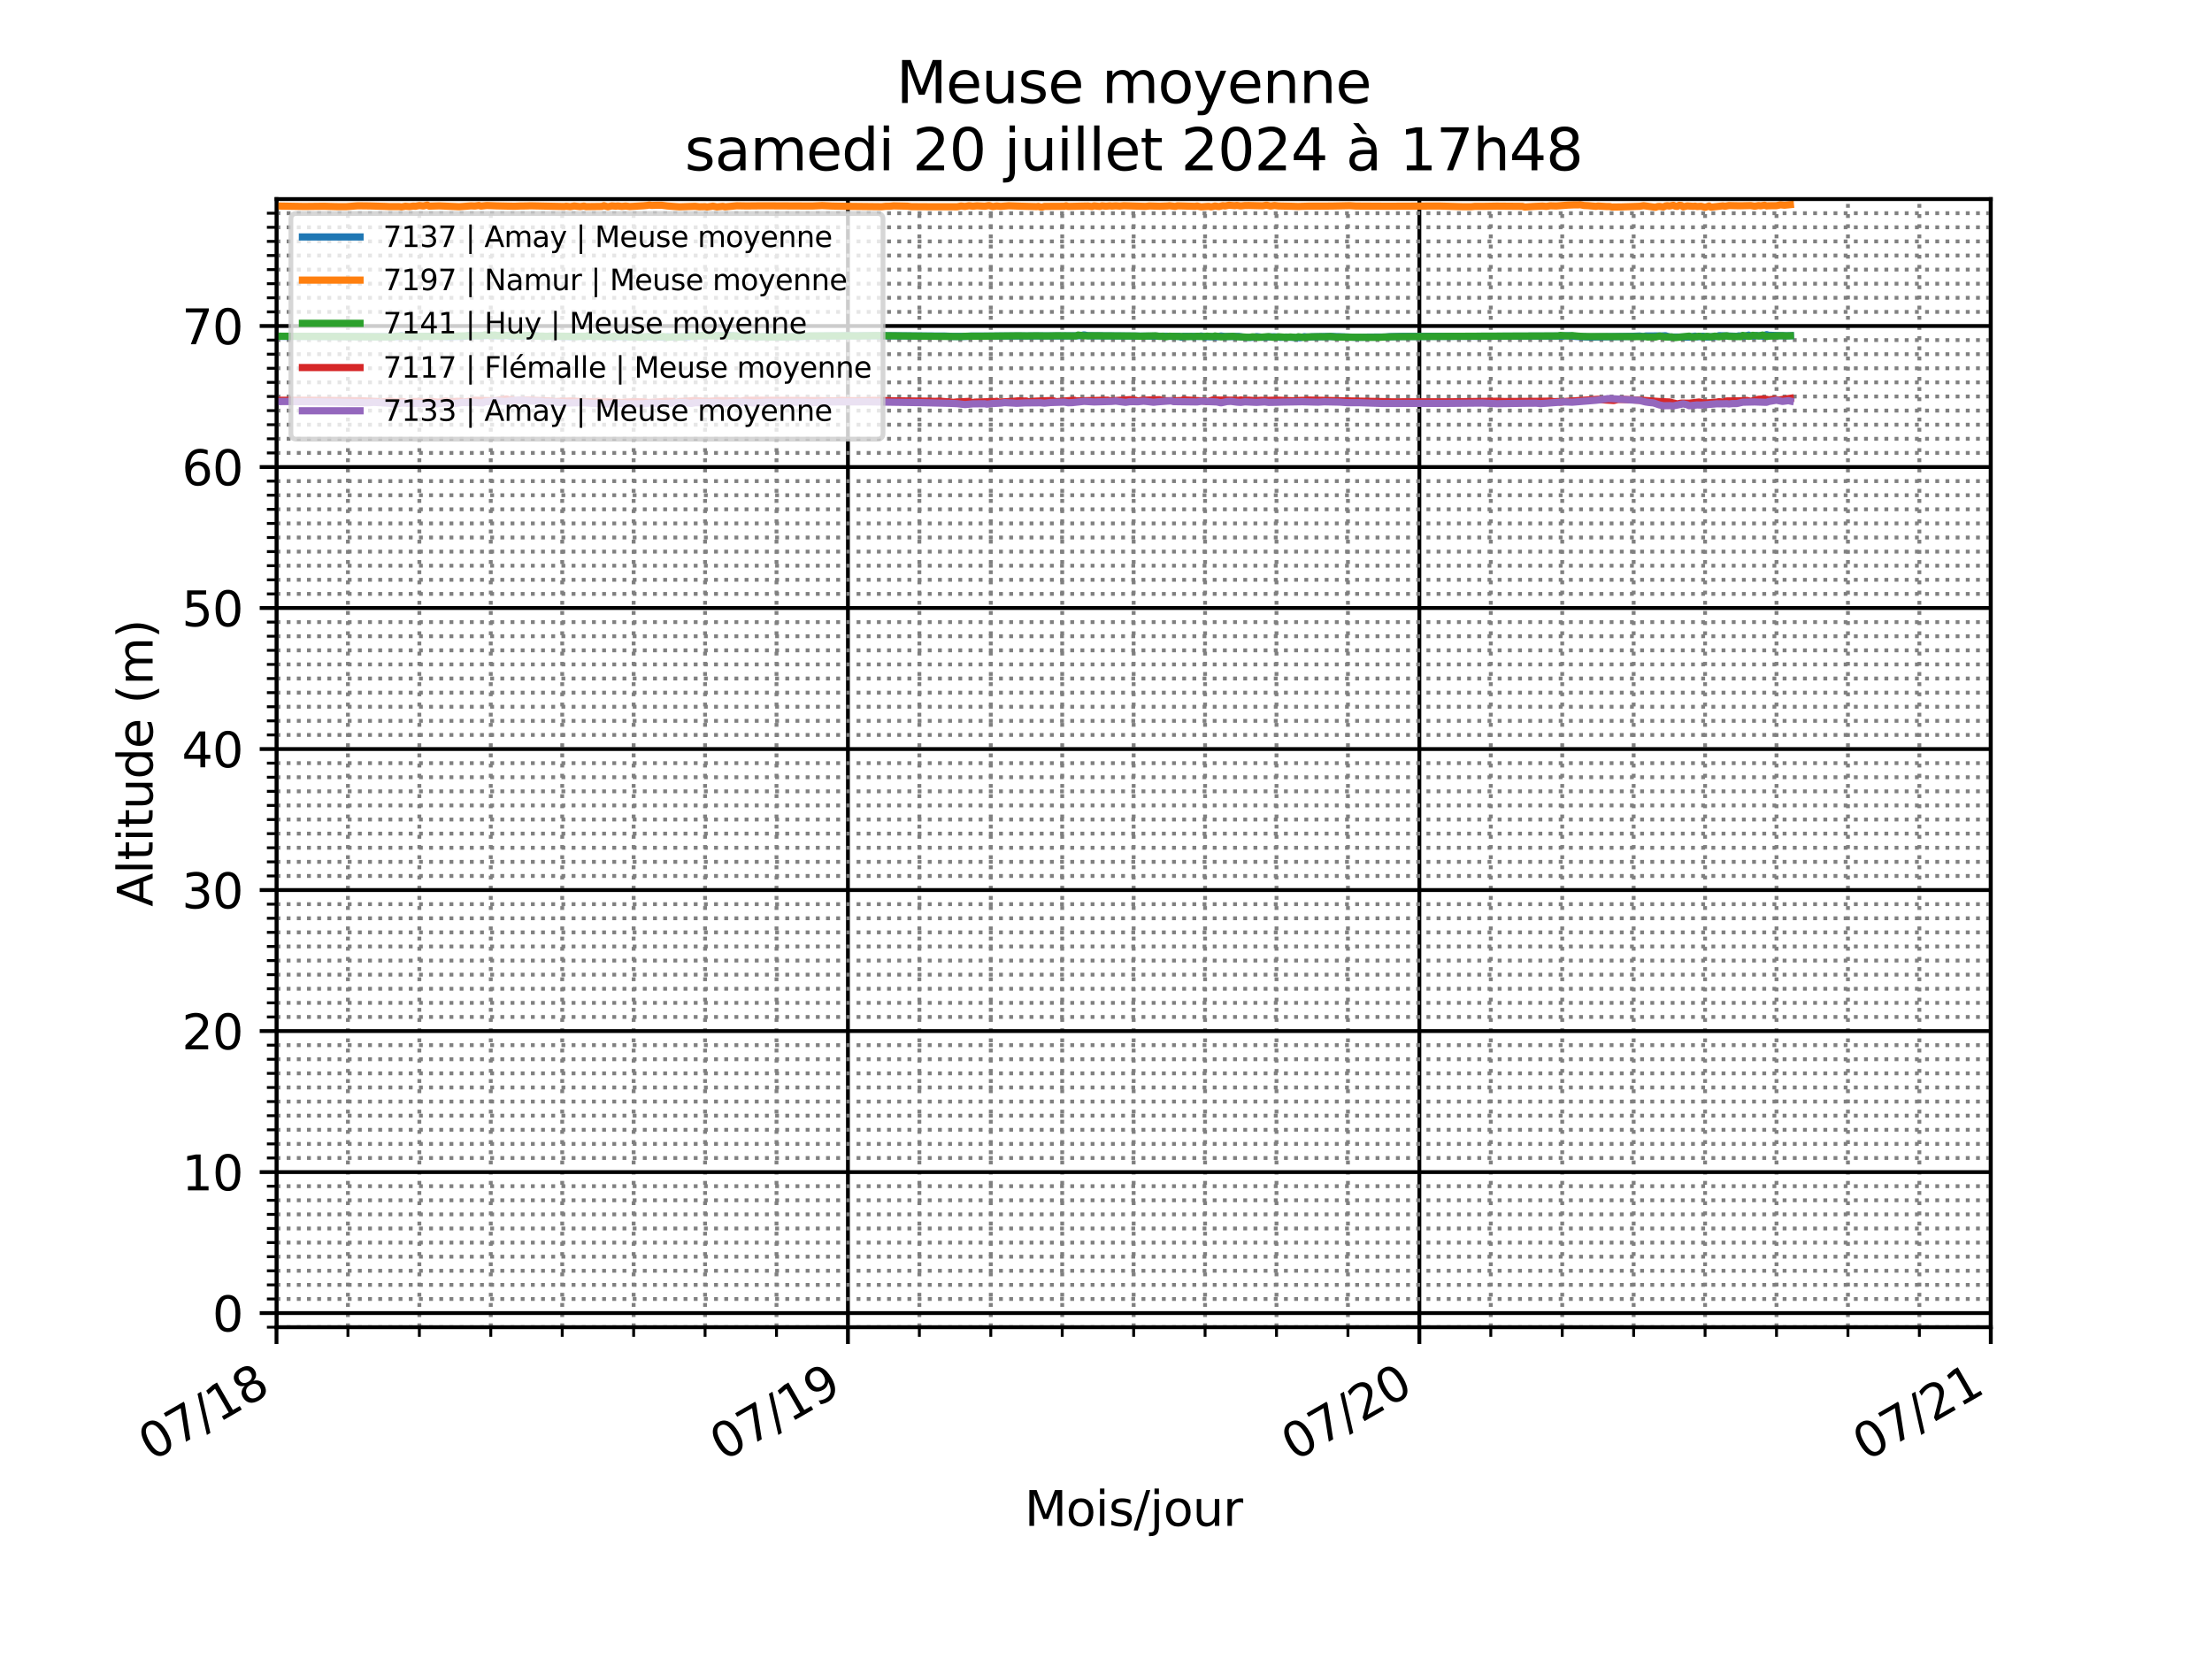<?xml version="1.0" encoding="utf-8" standalone="no"?>
<!DOCTYPE svg PUBLIC "-//W3C//DTD SVG 1.1//EN"
  "http://www.w3.org/Graphics/SVG/1.1/DTD/svg11.dtd">
<svg xmlns:xlink="http://www.w3.org/1999/xlink" width="460.8pt" height="345.6pt" viewBox="0 0 460.8 345.6" xmlns="http://www.w3.org/2000/svg" version="1.1">
 <defs>
  <style type="text/css">*{stroke-linejoin: round; stroke-linecap: butt}</style>
 </defs>
 <g id="figure_1">
  <g id="patch_1">
   <path d="M 0 345.6 
L 460.8 345.6 
L 460.8 0 
L 0 0 
z
" style="fill: #ffffff"/>
  </g>
  <g id="axes_1">
   <g id="patch_2">
    <path d="M 57.6 276.48 
L 414.72 276.48 
L 414.72 41.472 
L 57.6 41.472 
z
" style="fill: #ffffff"/>
   </g>
   <g id="matplotlib.axis_1">
    <g id="xtick_1">
     <g id="line2d_1">
      <path d="M 57.6 276.48 
L 57.6 41.472 
" clip-path="url(#p931109e12d)" style="fill: none; stroke: #000000; stroke-width: 0.8; stroke-linecap: square"/>
     </g>
     <g id="line2d_2">
      <defs>
       <path id="m033e43104d" d="M 0 0 
L 0 3.5 
" style="stroke: #000000; stroke-width: 0.8"/>
      </defs>
      <g>
       <use xlink:href="#m033e43104d" x="57.6" y="276.48" style="stroke: #000000; stroke-width: 0.8"/>
      </g>
     </g>
     <g id="text_1">
      <!-- 07/18 -->
      <g transform="translate(31.602 304.47) rotate(-30) scale(0.1 -0.1)">
       <defs>
        <path id="DejaVuSans-30" d="M 2034 4250 
Q 1547 4250 1301 3770 
Q 1056 3291 1056 2328 
Q 1056 1369 1301 889 
Q 1547 409 2034 409 
Q 2525 409 2770 889 
Q 3016 1369 3016 2328 
Q 3016 3291 2770 3770 
Q 2525 4250 2034 4250 
z
M 2034 4750 
Q 2819 4750 3233 4129 
Q 3647 3509 3647 2328 
Q 3647 1150 3233 529 
Q 2819 -91 2034 -91 
Q 1250 -91 836 529 
Q 422 1150 422 2328 
Q 422 3509 836 4129 
Q 1250 4750 2034 4750 
z
" transform="scale(0.016)"/>
        <path id="DejaVuSans-37" d="M 525 4666 
L 3525 4666 
L 3525 4397 
L 1831 0 
L 1172 0 
L 2766 4134 
L 525 4134 
L 525 4666 
z
" transform="scale(0.016)"/>
        <path id="DejaVuSans-2f" d="M 1625 4666 
L 2156 4666 
L 531 -594 
L 0 -594 
L 1625 4666 
z
" transform="scale(0.016)"/>
        <path id="DejaVuSans-31" d="M 794 531 
L 1825 531 
L 1825 4091 
L 703 3866 
L 703 4441 
L 1819 4666 
L 2450 4666 
L 2450 531 
L 3481 531 
L 3481 0 
L 794 0 
L 794 531 
z
" transform="scale(0.016)"/>
        <path id="DejaVuSans-38" d="M 2034 2216 
Q 1584 2216 1326 1975 
Q 1069 1734 1069 1313 
Q 1069 891 1326 650 
Q 1584 409 2034 409 
Q 2484 409 2743 651 
Q 3003 894 3003 1313 
Q 3003 1734 2745 1975 
Q 2488 2216 2034 2216 
z
M 1403 2484 
Q 997 2584 770 2862 
Q 544 3141 544 3541 
Q 544 4100 942 4425 
Q 1341 4750 2034 4750 
Q 2731 4750 3128 4425 
Q 3525 4100 3525 3541 
Q 3525 3141 3298 2862 
Q 3072 2584 2669 2484 
Q 3125 2378 3379 2068 
Q 3634 1759 3634 1313 
Q 3634 634 3220 271 
Q 2806 -91 2034 -91 
Q 1263 -91 848 271 
Q 434 634 434 1313 
Q 434 1759 690 2068 
Q 947 2378 1403 2484 
z
M 1172 3481 
Q 1172 3119 1398 2916 
Q 1625 2713 2034 2713 
Q 2441 2713 2670 2916 
Q 2900 3119 2900 3481 
Q 2900 3844 2670 4047 
Q 2441 4250 2034 4250 
Q 1625 4250 1398 4047 
Q 1172 3844 1172 3481 
z
" transform="scale(0.016)"/>
       </defs>
       <use xlink:href="#DejaVuSans-30"/>
       <use xlink:href="#DejaVuSans-37" x="63.623"/>
       <use xlink:href="#DejaVuSans-2f" x="127.246"/>
       <use xlink:href="#DejaVuSans-31" x="160.938"/>
       <use xlink:href="#DejaVuSans-38" x="224.561"/>
      </g>
     </g>
    </g>
    <g id="xtick_2">
     <g id="line2d_3">
      <path d="M 176.64 276.48 
L 176.64 41.472 
" clip-path="url(#p931109e12d)" style="fill: none; stroke: #000000; stroke-width: 0.8; stroke-linecap: square"/>
     </g>
     <g id="line2d_4">
      <g>
       <use xlink:href="#m033e43104d" x="176.64" y="276.48" style="stroke: #000000; stroke-width: 0.8"/>
      </g>
     </g>
     <g id="text_2">
      <!-- 07/19 -->
      <g transform="translate(150.642 304.47) rotate(-30) scale(0.1 -0.1)">
       <defs>
        <path id="DejaVuSans-39" d="M 703 97 
L 703 672 
Q 941 559 1184 500 
Q 1428 441 1663 441 
Q 2288 441 2617 861 
Q 2947 1281 2994 2138 
Q 2813 1869 2534 1725 
Q 2256 1581 1919 1581 
Q 1219 1581 811 2004 
Q 403 2428 403 3163 
Q 403 3881 828 4315 
Q 1253 4750 1959 4750 
Q 2769 4750 3195 4129 
Q 3622 3509 3622 2328 
Q 3622 1225 3098 567 
Q 2575 -91 1691 -91 
Q 1453 -91 1209 -44 
Q 966 3 703 97 
z
M 1959 2075 
Q 2384 2075 2632 2365 
Q 2881 2656 2881 3163 
Q 2881 3666 2632 3958 
Q 2384 4250 1959 4250 
Q 1534 4250 1286 3958 
Q 1038 3666 1038 3163 
Q 1038 2656 1286 2365 
Q 1534 2075 1959 2075 
z
" transform="scale(0.016)"/>
       </defs>
       <use xlink:href="#DejaVuSans-30"/>
       <use xlink:href="#DejaVuSans-37" x="63.623"/>
       <use xlink:href="#DejaVuSans-2f" x="127.246"/>
       <use xlink:href="#DejaVuSans-31" x="160.938"/>
       <use xlink:href="#DejaVuSans-39" x="224.561"/>
      </g>
     </g>
    </g>
    <g id="xtick_3">
     <g id="line2d_5">
      <path d="M 295.68 276.48 
L 295.68 41.472 
" clip-path="url(#p931109e12d)" style="fill: none; stroke: #000000; stroke-width: 0.8; stroke-linecap: square"/>
     </g>
     <g id="line2d_6">
      <g>
       <use xlink:href="#m033e43104d" x="295.68" y="276.48" style="stroke: #000000; stroke-width: 0.8"/>
      </g>
     </g>
     <g id="text_3">
      <!-- 07/20 -->
      <g transform="translate(269.682 304.47) rotate(-30) scale(0.1 -0.1)">
       <defs>
        <path id="DejaVuSans-32" d="M 1228 531 
L 3431 531 
L 3431 0 
L 469 0 
L 469 531 
Q 828 903 1448 1529 
Q 2069 2156 2228 2338 
Q 2531 2678 2651 2914 
Q 2772 3150 2772 3378 
Q 2772 3750 2511 3984 
Q 2250 4219 1831 4219 
Q 1534 4219 1204 4116 
Q 875 4013 500 3803 
L 500 4441 
Q 881 4594 1212 4672 
Q 1544 4750 1819 4750 
Q 2544 4750 2975 4387 
Q 3406 4025 3406 3419 
Q 3406 3131 3298 2873 
Q 3191 2616 2906 2266 
Q 2828 2175 2409 1742 
Q 1991 1309 1228 531 
z
" transform="scale(0.016)"/>
       </defs>
       <use xlink:href="#DejaVuSans-30"/>
       <use xlink:href="#DejaVuSans-37" x="63.623"/>
       <use xlink:href="#DejaVuSans-2f" x="127.246"/>
       <use xlink:href="#DejaVuSans-32" x="160.938"/>
       <use xlink:href="#DejaVuSans-30" x="224.561"/>
      </g>
     </g>
    </g>
    <g id="xtick_4">
     <g id="line2d_7">
      <path d="M 414.72 276.48 
L 414.72 41.472 
" clip-path="url(#p931109e12d)" style="fill: none; stroke: #000000; stroke-width: 0.8; stroke-linecap: square"/>
     </g>
     <g id="line2d_8">
      <g>
       <use xlink:href="#m033e43104d" x="414.72" y="276.48" style="stroke: #000000; stroke-width: 0.8"/>
      </g>
     </g>
     <g id="text_4">
      <!-- 07/21 -->
      <g transform="translate(388.722 304.47) rotate(-30) scale(0.1 -0.1)">
       <use xlink:href="#DejaVuSans-30"/>
       <use xlink:href="#DejaVuSans-37" x="63.623"/>
       <use xlink:href="#DejaVuSans-2f" x="127.246"/>
       <use xlink:href="#DejaVuSans-32" x="160.938"/>
       <use xlink:href="#DejaVuSans-31" x="224.561"/>
      </g>
     </g>
    </g>
    <g id="xtick_5">
     <g id="line2d_9">
      <path d="M 72.48 276.48 
L 72.48 41.472 
" clip-path="url(#p931109e12d)" style="fill: none; stroke-dasharray: 0.8,1.32; stroke-dashoffset: 0; stroke: #808080; stroke-width: 0.8"/>
     </g>
     <g id="line2d_10">
      <defs>
       <path id="m9c56d3ea52" d="M 0 0 
L 0 2 
" style="stroke: #000000; stroke-width: 0.6"/>
      </defs>
      <g>
       <use xlink:href="#m9c56d3ea52" x="72.48" y="276.48" style="stroke: #000000; stroke-width: 0.6"/>
      </g>
     </g>
    </g>
    <g id="xtick_6">
     <g id="line2d_11">
      <path d="M 87.36 276.48 
L 87.36 41.472 
" clip-path="url(#p931109e12d)" style="fill: none; stroke-dasharray: 0.8,1.32; stroke-dashoffset: 0; stroke: #808080; stroke-width: 0.8"/>
     </g>
     <g id="line2d_12">
      <g>
       <use xlink:href="#m9c56d3ea52" x="87.36" y="276.48" style="stroke: #000000; stroke-width: 0.6"/>
      </g>
     </g>
    </g>
    <g id="xtick_7">
     <g id="line2d_13">
      <path d="M 102.24 276.48 
L 102.24 41.472 
" clip-path="url(#p931109e12d)" style="fill: none; stroke-dasharray: 0.8,1.32; stroke-dashoffset: 0; stroke: #808080; stroke-width: 0.8"/>
     </g>
     <g id="line2d_14">
      <g>
       <use xlink:href="#m9c56d3ea52" x="102.24" y="276.48" style="stroke: #000000; stroke-width: 0.6"/>
      </g>
     </g>
    </g>
    <g id="xtick_8">
     <g id="line2d_15">
      <path d="M 117.12 276.48 
L 117.12 41.472 
" clip-path="url(#p931109e12d)" style="fill: none; stroke-dasharray: 0.8,1.32; stroke-dashoffset: 0; stroke: #808080; stroke-width: 0.8"/>
     </g>
     <g id="line2d_16">
      <g>
       <use xlink:href="#m9c56d3ea52" x="117.12" y="276.48" style="stroke: #000000; stroke-width: 0.6"/>
      </g>
     </g>
    </g>
    <g id="xtick_9">
     <g id="line2d_17">
      <path d="M 132 276.48 
L 132 41.472 
" clip-path="url(#p931109e12d)" style="fill: none; stroke-dasharray: 0.8,1.32; stroke-dashoffset: 0; stroke: #808080; stroke-width: 0.8"/>
     </g>
     <g id="line2d_18">
      <g>
       <use xlink:href="#m9c56d3ea52" x="132" y="276.48" style="stroke: #000000; stroke-width: 0.6"/>
      </g>
     </g>
    </g>
    <g id="xtick_10">
     <g id="line2d_19">
      <path d="M 146.88 276.48 
L 146.88 41.472 
" clip-path="url(#p931109e12d)" style="fill: none; stroke-dasharray: 0.8,1.32; stroke-dashoffset: 0; stroke: #808080; stroke-width: 0.8"/>
     </g>
     <g id="line2d_20">
      <g>
       <use xlink:href="#m9c56d3ea52" x="146.88" y="276.48" style="stroke: #000000; stroke-width: 0.6"/>
      </g>
     </g>
    </g>
    <g id="xtick_11">
     <g id="line2d_21">
      <path d="M 161.76 276.48 
L 161.76 41.472 
" clip-path="url(#p931109e12d)" style="fill: none; stroke-dasharray: 0.8,1.32; stroke-dashoffset: 0; stroke: #808080; stroke-width: 0.8"/>
     </g>
     <g id="line2d_22">
      <g>
       <use xlink:href="#m9c56d3ea52" x="161.76" y="276.48" style="stroke: #000000; stroke-width: 0.6"/>
      </g>
     </g>
    </g>
    <g id="xtick_12">
     <g id="line2d_23">
      <path d="M 191.52 276.48 
L 191.52 41.472 
" clip-path="url(#p931109e12d)" style="fill: none; stroke-dasharray: 0.8,1.32; stroke-dashoffset: 0; stroke: #808080; stroke-width: 0.8"/>
     </g>
     <g id="line2d_24">
      <g>
       <use xlink:href="#m9c56d3ea52" x="191.52" y="276.48" style="stroke: #000000; stroke-width: 0.6"/>
      </g>
     </g>
    </g>
    <g id="xtick_13">
     <g id="line2d_25">
      <path d="M 206.4 276.48 
L 206.4 41.472 
" clip-path="url(#p931109e12d)" style="fill: none; stroke-dasharray: 0.8,1.32; stroke-dashoffset: 0; stroke: #808080; stroke-width: 0.8"/>
     </g>
     <g id="line2d_26">
      <g>
       <use xlink:href="#m9c56d3ea52" x="206.4" y="276.48" style="stroke: #000000; stroke-width: 0.6"/>
      </g>
     </g>
    </g>
    <g id="xtick_14">
     <g id="line2d_27">
      <path d="M 221.28 276.48 
L 221.28 41.472 
" clip-path="url(#p931109e12d)" style="fill: none; stroke-dasharray: 0.8,1.32; stroke-dashoffset: 0; stroke: #808080; stroke-width: 0.8"/>
     </g>
     <g id="line2d_28">
      <g>
       <use xlink:href="#m9c56d3ea52" x="221.28" y="276.48" style="stroke: #000000; stroke-width: 0.6"/>
      </g>
     </g>
    </g>
    <g id="xtick_15">
     <g id="line2d_29">
      <path d="M 236.16 276.48 
L 236.16 41.472 
" clip-path="url(#p931109e12d)" style="fill: none; stroke-dasharray: 0.8,1.32; stroke-dashoffset: 0; stroke: #808080; stroke-width: 0.8"/>
     </g>
     <g id="line2d_30">
      <g>
       <use xlink:href="#m9c56d3ea52" x="236.16" y="276.48" style="stroke: #000000; stroke-width: 0.6"/>
      </g>
     </g>
    </g>
    <g id="xtick_16">
     <g id="line2d_31">
      <path d="M 251.04 276.48 
L 251.04 41.472 
" clip-path="url(#p931109e12d)" style="fill: none; stroke-dasharray: 0.8,1.32; stroke-dashoffset: 0; stroke: #808080; stroke-width: 0.8"/>
     </g>
     <g id="line2d_32">
      <g>
       <use xlink:href="#m9c56d3ea52" x="251.04" y="276.48" style="stroke: #000000; stroke-width: 0.6"/>
      </g>
     </g>
    </g>
    <g id="xtick_17">
     <g id="line2d_33">
      <path d="M 265.92 276.48 
L 265.92 41.472 
" clip-path="url(#p931109e12d)" style="fill: none; stroke-dasharray: 0.8,1.32; stroke-dashoffset: 0; stroke: #808080; stroke-width: 0.8"/>
     </g>
     <g id="line2d_34">
      <g>
       <use xlink:href="#m9c56d3ea52" x="265.92" y="276.48" style="stroke: #000000; stroke-width: 0.6"/>
      </g>
     </g>
    </g>
    <g id="xtick_18">
     <g id="line2d_35">
      <path d="M 280.8 276.48 
L 280.8 41.472 
" clip-path="url(#p931109e12d)" style="fill: none; stroke-dasharray: 0.8,1.32; stroke-dashoffset: 0; stroke: #808080; stroke-width: 0.8"/>
     </g>
     <g id="line2d_36">
      <g>
       <use xlink:href="#m9c56d3ea52" x="280.8" y="276.48" style="stroke: #000000; stroke-width: 0.6"/>
      </g>
     </g>
    </g>
    <g id="xtick_19">
     <g id="line2d_37">
      <path d="M 310.56 276.48 
L 310.56 41.472 
" clip-path="url(#p931109e12d)" style="fill: none; stroke-dasharray: 0.8,1.32; stroke-dashoffset: 0; stroke: #808080; stroke-width: 0.8"/>
     </g>
     <g id="line2d_38">
      <g>
       <use xlink:href="#m9c56d3ea52" x="310.56" y="276.48" style="stroke: #000000; stroke-width: 0.6"/>
      </g>
     </g>
    </g>
    <g id="xtick_20">
     <g id="line2d_39">
      <path d="M 325.44 276.48 
L 325.44 41.472 
" clip-path="url(#p931109e12d)" style="fill: none; stroke-dasharray: 0.8,1.32; stroke-dashoffset: 0; stroke: #808080; stroke-width: 0.8"/>
     </g>
     <g id="line2d_40">
      <g>
       <use xlink:href="#m9c56d3ea52" x="325.44" y="276.48" style="stroke: #000000; stroke-width: 0.6"/>
      </g>
     </g>
    </g>
    <g id="xtick_21">
     <g id="line2d_41">
      <path d="M 340.32 276.48 
L 340.32 41.472 
" clip-path="url(#p931109e12d)" style="fill: none; stroke-dasharray: 0.8,1.32; stroke-dashoffset: 0; stroke: #808080; stroke-width: 0.8"/>
     </g>
     <g id="line2d_42">
      <g>
       <use xlink:href="#m9c56d3ea52" x="340.32" y="276.48" style="stroke: #000000; stroke-width: 0.6"/>
      </g>
     </g>
    </g>
    <g id="xtick_22">
     <g id="line2d_43">
      <path d="M 355.2 276.48 
L 355.2 41.472 
" clip-path="url(#p931109e12d)" style="fill: none; stroke-dasharray: 0.8,1.32; stroke-dashoffset: 0; stroke: #808080; stroke-width: 0.8"/>
     </g>
     <g id="line2d_44">
      <g>
       <use xlink:href="#m9c56d3ea52" x="355.2" y="276.48" style="stroke: #000000; stroke-width: 0.6"/>
      </g>
     </g>
    </g>
    <g id="xtick_23">
     <g id="line2d_45">
      <path d="M 370.08 276.48 
L 370.08 41.472 
" clip-path="url(#p931109e12d)" style="fill: none; stroke-dasharray: 0.8,1.32; stroke-dashoffset: 0; stroke: #808080; stroke-width: 0.8"/>
     </g>
     <g id="line2d_46">
      <g>
       <use xlink:href="#m9c56d3ea52" x="370.08" y="276.48" style="stroke: #000000; stroke-width: 0.6"/>
      </g>
     </g>
    </g>
    <g id="xtick_24">
     <g id="line2d_47">
      <path d="M 384.96 276.48 
L 384.96 41.472 
" clip-path="url(#p931109e12d)" style="fill: none; stroke-dasharray: 0.8,1.32; stroke-dashoffset: 0; stroke: #808080; stroke-width: 0.8"/>
     </g>
     <g id="line2d_48">
      <g>
       <use xlink:href="#m9c56d3ea52" x="384.96" y="276.48" style="stroke: #000000; stroke-width: 0.6"/>
      </g>
     </g>
    </g>
    <g id="xtick_25">
     <g id="line2d_49">
      <path d="M 399.84 276.48 
L 399.84 41.472 
" clip-path="url(#p931109e12d)" style="fill: none; stroke-dasharray: 0.8,1.32; stroke-dashoffset: 0; stroke: #808080; stroke-width: 0.8"/>
     </g>
     <g id="line2d_50">
      <g>
       <use xlink:href="#m9c56d3ea52" x="399.84" y="276.48" style="stroke: #000000; stroke-width: 0.6"/>
      </g>
     </g>
    </g>
    <g id="text_5">
     <!-- Mois/jour -->
     <g transform="translate(213.436 317.869) scale(0.1 -0.1)">
      <defs>
       <path id="DejaVuSans-4d" d="M 628 4666 
L 1569 4666 
L 2759 1491 
L 3956 4666 
L 4897 4666 
L 4897 0 
L 4281 0 
L 4281 4097 
L 3078 897 
L 2444 897 
L 1241 4097 
L 1241 0 
L 628 0 
L 628 4666 
z
" transform="scale(0.016)"/>
       <path id="DejaVuSans-6f" d="M 1959 3097 
Q 1497 3097 1228 2736 
Q 959 2375 959 1747 
Q 959 1119 1226 758 
Q 1494 397 1959 397 
Q 2419 397 2687 759 
Q 2956 1122 2956 1747 
Q 2956 2369 2687 2733 
Q 2419 3097 1959 3097 
z
M 1959 3584 
Q 2709 3584 3137 3096 
Q 3566 2609 3566 1747 
Q 3566 888 3137 398 
Q 2709 -91 1959 -91 
Q 1206 -91 779 398 
Q 353 888 353 1747 
Q 353 2609 779 3096 
Q 1206 3584 1959 3584 
z
" transform="scale(0.016)"/>
       <path id="DejaVuSans-69" d="M 603 3500 
L 1178 3500 
L 1178 0 
L 603 0 
L 603 3500 
z
M 603 4863 
L 1178 4863 
L 1178 4134 
L 603 4134 
L 603 4863 
z
" transform="scale(0.016)"/>
       <path id="DejaVuSans-73" d="M 2834 3397 
L 2834 2853 
Q 2591 2978 2328 3040 
Q 2066 3103 1784 3103 
Q 1356 3103 1142 2972 
Q 928 2841 928 2578 
Q 928 2378 1081 2264 
Q 1234 2150 1697 2047 
L 1894 2003 
Q 2506 1872 2764 1633 
Q 3022 1394 3022 966 
Q 3022 478 2636 193 
Q 2250 -91 1575 -91 
Q 1294 -91 989 -36 
Q 684 19 347 128 
L 347 722 
Q 666 556 975 473 
Q 1284 391 1588 391 
Q 1994 391 2212 530 
Q 2431 669 2431 922 
Q 2431 1156 2273 1281 
Q 2116 1406 1581 1522 
L 1381 1569 
Q 847 1681 609 1914 
Q 372 2147 372 2553 
Q 372 3047 722 3315 
Q 1072 3584 1716 3584 
Q 2034 3584 2315 3537 
Q 2597 3491 2834 3397 
z
" transform="scale(0.016)"/>
       <path id="DejaVuSans-6a" d="M 603 3500 
L 1178 3500 
L 1178 -63 
Q 1178 -731 923 -1031 
Q 669 -1331 103 -1331 
L -116 -1331 
L -116 -844 
L 38 -844 
Q 366 -844 484 -692 
Q 603 -541 603 -63 
L 603 3500 
z
M 603 4863 
L 1178 4863 
L 1178 4134 
L 603 4134 
L 603 4863 
z
" transform="scale(0.016)"/>
       <path id="DejaVuSans-75" d="M 544 1381 
L 544 3500 
L 1119 3500 
L 1119 1403 
Q 1119 906 1312 657 
Q 1506 409 1894 409 
Q 2359 409 2629 706 
Q 2900 1003 2900 1516 
L 2900 3500 
L 3475 3500 
L 3475 0 
L 2900 0 
L 2900 538 
Q 2691 219 2414 64 
Q 2138 -91 1772 -91 
Q 1169 -91 856 284 
Q 544 659 544 1381 
z
M 1991 3584 
L 1991 3584 
z
" transform="scale(0.016)"/>
       <path id="DejaVuSans-72" d="M 2631 2963 
Q 2534 3019 2420 3045 
Q 2306 3072 2169 3072 
Q 1681 3072 1420 2755 
Q 1159 2438 1159 1844 
L 1159 0 
L 581 0 
L 581 3500 
L 1159 3500 
L 1159 2956 
Q 1341 3275 1631 3429 
Q 1922 3584 2338 3584 
Q 2397 3584 2469 3576 
Q 2541 3569 2628 3553 
L 2631 2963 
z
" transform="scale(0.016)"/>
      </defs>
      <use xlink:href="#DejaVuSans-4d"/>
      <use xlink:href="#DejaVuSans-6f" x="86.279"/>
      <use xlink:href="#DejaVuSans-69" x="147.461"/>
      <use xlink:href="#DejaVuSans-73" x="175.244"/>
      <use xlink:href="#DejaVuSans-2f" x="227.344"/>
      <use xlink:href="#DejaVuSans-6a" x="261.035"/>
      <use xlink:href="#DejaVuSans-6f" x="288.818"/>
      <use xlink:href="#DejaVuSans-75" x="350"/>
      <use xlink:href="#DejaVuSans-72" x="413.379"/>
     </g>
    </g>
   </g>
   <g id="matplotlib.axis_2">
    <g id="ytick_1">
     <g id="line2d_51">
      <path d="M 57.6 273.542 
L 414.72 273.542 
" clip-path="url(#p931109e12d)" style="fill: none; stroke: #000000; stroke-width: 0.8; stroke-linecap: square"/>
     </g>
     <g id="line2d_52">
      <defs>
       <path id="maf65919ffb" d="M 0 0 
L -3.5 0 
" style="stroke: #000000; stroke-width: 0.8"/>
      </defs>
      <g>
       <use xlink:href="#maf65919ffb" x="57.6" y="273.542" style="stroke: #000000; stroke-width: 0.8"/>
      </g>
     </g>
     <g id="text_6">
      <!-- 0 -->
      <g transform="translate(44.237 277.342) scale(0.1 -0.1)">
       <use xlink:href="#DejaVuSans-30"/>
      </g>
     </g>
    </g>
    <g id="ytick_2">
     <g id="line2d_53">
      <path d="M 57.6 244.166 
L 414.72 244.166 
" clip-path="url(#p931109e12d)" style="fill: none; stroke: #000000; stroke-width: 0.8; stroke-linecap: square"/>
     </g>
     <g id="line2d_54">
      <g>
       <use xlink:href="#maf65919ffb" x="57.6" y="244.166" style="stroke: #000000; stroke-width: 0.8"/>
      </g>
     </g>
     <g id="text_7">
      <!-- 10 -->
      <g transform="translate(37.875 247.966) scale(0.1 -0.1)">
       <use xlink:href="#DejaVuSans-31"/>
       <use xlink:href="#DejaVuSans-30" x="63.623"/>
      </g>
     </g>
    </g>
    <g id="ytick_3">
     <g id="line2d_55">
      <path d="M 57.6 214.79 
L 414.72 214.79 
" clip-path="url(#p931109e12d)" style="fill: none; stroke: #000000; stroke-width: 0.8; stroke-linecap: square"/>
     </g>
     <g id="line2d_56">
      <g>
       <use xlink:href="#maf65919ffb" x="57.6" y="214.79" style="stroke: #000000; stroke-width: 0.8"/>
      </g>
     </g>
     <g id="text_8">
      <!-- 20 -->
      <g transform="translate(37.875 218.59) scale(0.1 -0.1)">
       <use xlink:href="#DejaVuSans-32"/>
       <use xlink:href="#DejaVuSans-30" x="63.623"/>
      </g>
     </g>
    </g>
    <g id="ytick_4">
     <g id="line2d_57">
      <path d="M 57.6 185.414 
L 414.72 185.414 
" clip-path="url(#p931109e12d)" style="fill: none; stroke: #000000; stroke-width: 0.8; stroke-linecap: square"/>
     </g>
     <g id="line2d_58">
      <g>
       <use xlink:href="#maf65919ffb" x="57.6" y="185.414" style="stroke: #000000; stroke-width: 0.8"/>
      </g>
     </g>
     <g id="text_9">
      <!-- 30 -->
      <g transform="translate(37.875 189.214) scale(0.1 -0.1)">
       <defs>
        <path id="DejaVuSans-33" d="M 2597 2516 
Q 3050 2419 3304 2112 
Q 3559 1806 3559 1356 
Q 3559 666 3084 287 
Q 2609 -91 1734 -91 
Q 1441 -91 1130 -33 
Q 819 25 488 141 
L 488 750 
Q 750 597 1062 519 
Q 1375 441 1716 441 
Q 2309 441 2620 675 
Q 2931 909 2931 1356 
Q 2931 1769 2642 2001 
Q 2353 2234 1838 2234 
L 1294 2234 
L 1294 2753 
L 1863 2753 
Q 2328 2753 2575 2939 
Q 2822 3125 2822 3475 
Q 2822 3834 2567 4026 
Q 2313 4219 1838 4219 
Q 1578 4219 1281 4162 
Q 984 4106 628 3988 
L 628 4550 
Q 988 4650 1302 4700 
Q 1616 4750 1894 4750 
Q 2613 4750 3031 4423 
Q 3450 4097 3450 3541 
Q 3450 3153 3228 2886 
Q 3006 2619 2597 2516 
z
" transform="scale(0.016)"/>
       </defs>
       <use xlink:href="#DejaVuSans-33"/>
       <use xlink:href="#DejaVuSans-30" x="63.623"/>
      </g>
     </g>
    </g>
    <g id="ytick_5">
     <g id="line2d_59">
      <path d="M 57.6 156.038 
L 414.72 156.038 
" clip-path="url(#p931109e12d)" style="fill: none; stroke: #000000; stroke-width: 0.8; stroke-linecap: square"/>
     </g>
     <g id="line2d_60">
      <g>
       <use xlink:href="#maf65919ffb" x="57.6" y="156.038" style="stroke: #000000; stroke-width: 0.8"/>
      </g>
     </g>
     <g id="text_10">
      <!-- 40 -->
      <g transform="translate(37.875 159.838) scale(0.1 -0.1)">
       <defs>
        <path id="DejaVuSans-34" d="M 2419 4116 
L 825 1625 
L 2419 1625 
L 2419 4116 
z
M 2253 4666 
L 3047 4666 
L 3047 1625 
L 3713 1625 
L 3713 1100 
L 3047 1100 
L 3047 0 
L 2419 0 
L 2419 1100 
L 313 1100 
L 313 1709 
L 2253 4666 
z
" transform="scale(0.016)"/>
       </defs>
       <use xlink:href="#DejaVuSans-34"/>
       <use xlink:href="#DejaVuSans-30" x="63.623"/>
      </g>
     </g>
    </g>
    <g id="ytick_6">
     <g id="line2d_61">
      <path d="M 57.6 126.662 
L 414.72 126.662 
" clip-path="url(#p931109e12d)" style="fill: none; stroke: #000000; stroke-width: 0.8; stroke-linecap: square"/>
     </g>
     <g id="line2d_62">
      <g>
       <use xlink:href="#maf65919ffb" x="57.6" y="126.662" style="stroke: #000000; stroke-width: 0.8"/>
      </g>
     </g>
     <g id="text_11">
      <!-- 50 -->
      <g transform="translate(37.875 130.462) scale(0.1 -0.1)">
       <defs>
        <path id="DejaVuSans-35" d="M 691 4666 
L 3169 4666 
L 3169 4134 
L 1269 4134 
L 1269 2991 
Q 1406 3038 1543 3061 
Q 1681 3084 1819 3084 
Q 2600 3084 3056 2656 
Q 3513 2228 3513 1497 
Q 3513 744 3044 326 
Q 2575 -91 1722 -91 
Q 1428 -91 1123 -41 
Q 819 9 494 109 
L 494 744 
Q 775 591 1075 516 
Q 1375 441 1709 441 
Q 2250 441 2565 725 
Q 2881 1009 2881 1497 
Q 2881 1984 2565 2268 
Q 2250 2553 1709 2553 
Q 1456 2553 1204 2497 
Q 953 2441 691 2322 
L 691 4666 
z
" transform="scale(0.016)"/>
       </defs>
       <use xlink:href="#DejaVuSans-35"/>
       <use xlink:href="#DejaVuSans-30" x="63.623"/>
      </g>
     </g>
    </g>
    <g id="ytick_7">
     <g id="line2d_63">
      <path d="M 57.6 97.286 
L 414.72 97.286 
" clip-path="url(#p931109e12d)" style="fill: none; stroke: #000000; stroke-width: 0.8; stroke-linecap: square"/>
     </g>
     <g id="line2d_64">
      <g>
       <use xlink:href="#maf65919ffb" x="57.6" y="97.286" style="stroke: #000000; stroke-width: 0.8"/>
      </g>
     </g>
     <g id="text_12">
      <!-- 60 -->
      <g transform="translate(37.875 101.086) scale(0.1 -0.1)">
       <defs>
        <path id="DejaVuSans-36" d="M 2113 2584 
Q 1688 2584 1439 2293 
Q 1191 2003 1191 1497 
Q 1191 994 1439 701 
Q 1688 409 2113 409 
Q 2538 409 2786 701 
Q 3034 994 3034 1497 
Q 3034 2003 2786 2293 
Q 2538 2584 2113 2584 
z
M 3366 4563 
L 3366 3988 
Q 3128 4100 2886 4159 
Q 2644 4219 2406 4219 
Q 1781 4219 1451 3797 
Q 1122 3375 1075 2522 
Q 1259 2794 1537 2939 
Q 1816 3084 2150 3084 
Q 2853 3084 3261 2657 
Q 3669 2231 3669 1497 
Q 3669 778 3244 343 
Q 2819 -91 2113 -91 
Q 1303 -91 875 529 
Q 447 1150 447 2328 
Q 447 3434 972 4092 
Q 1497 4750 2381 4750 
Q 2619 4750 2861 4703 
Q 3103 4656 3366 4563 
z
" transform="scale(0.016)"/>
       </defs>
       <use xlink:href="#DejaVuSans-36"/>
       <use xlink:href="#DejaVuSans-30" x="63.623"/>
      </g>
     </g>
    </g>
    <g id="ytick_8">
     <g id="line2d_65">
      <path d="M 57.6 67.91 
L 414.72 67.91 
" clip-path="url(#p931109e12d)" style="fill: none; stroke: #000000; stroke-width: 0.8; stroke-linecap: square"/>
     </g>
     <g id="line2d_66">
      <g>
       <use xlink:href="#maf65919ffb" x="57.6" y="67.91" style="stroke: #000000; stroke-width: 0.8"/>
      </g>
     </g>
     <g id="text_13">
      <!-- 70 -->
      <g transform="translate(37.875 71.71) scale(0.1 -0.1)">
       <use xlink:href="#DejaVuSans-37"/>
       <use xlink:href="#DejaVuSans-30" x="63.623"/>
      </g>
     </g>
    </g>
    <g id="ytick_9">
     <g id="line2d_67">
      <path d="M 57.6 276.48 
L 414.72 276.48 
" clip-path="url(#p931109e12d)" style="fill: none; stroke-dasharray: 0.8,1.32; stroke-dashoffset: 0; stroke: #808080; stroke-width: 0.8"/>
     </g>
     <g id="line2d_68">
      <defs>
       <path id="m49cd1e8222" d="M 0 0 
L -2 0 
" style="stroke: #000000; stroke-width: 0.6"/>
      </defs>
      <g>
       <use xlink:href="#m49cd1e8222" x="57.6" y="276.48" style="stroke: #000000; stroke-width: 0.6"/>
      </g>
     </g>
    </g>
    <g id="ytick_10">
     <g id="line2d_69">
      <path d="M 57.6 270.605 
L 414.72 270.605 
" clip-path="url(#p931109e12d)" style="fill: none; stroke-dasharray: 0.8,1.32; stroke-dashoffset: 0; stroke: #808080; stroke-width: 0.8"/>
     </g>
     <g id="line2d_70">
      <g>
       <use xlink:href="#m49cd1e8222" x="57.6" y="270.605" style="stroke: #000000; stroke-width: 0.6"/>
      </g>
     </g>
    </g>
    <g id="ytick_11">
     <g id="line2d_71">
      <path d="M 57.6 267.667 
L 414.72 267.667 
" clip-path="url(#p931109e12d)" style="fill: none; stroke-dasharray: 0.8,1.32; stroke-dashoffset: 0; stroke: #808080; stroke-width: 0.8"/>
     </g>
     <g id="line2d_72">
      <g>
       <use xlink:href="#m49cd1e8222" x="57.6" y="267.667" style="stroke: #000000; stroke-width: 0.6"/>
      </g>
     </g>
    </g>
    <g id="ytick_12">
     <g id="line2d_73">
      <path d="M 57.6 264.73 
L 414.72 264.73 
" clip-path="url(#p931109e12d)" style="fill: none; stroke-dasharray: 0.8,1.32; stroke-dashoffset: 0; stroke: #808080; stroke-width: 0.8"/>
     </g>
     <g id="line2d_74">
      <g>
       <use xlink:href="#m49cd1e8222" x="57.6" y="264.73" style="stroke: #000000; stroke-width: 0.6"/>
      </g>
     </g>
    </g>
    <g id="ytick_13">
     <g id="line2d_75">
      <path d="M 57.6 261.792 
L 414.72 261.792 
" clip-path="url(#p931109e12d)" style="fill: none; stroke-dasharray: 0.8,1.32; stroke-dashoffset: 0; stroke: #808080; stroke-width: 0.8"/>
     </g>
     <g id="line2d_76">
      <g>
       <use xlink:href="#m49cd1e8222" x="57.6" y="261.792" style="stroke: #000000; stroke-width: 0.6"/>
      </g>
     </g>
    </g>
    <g id="ytick_14">
     <g id="line2d_77">
      <path d="M 57.6 258.854 
L 414.72 258.854 
" clip-path="url(#p931109e12d)" style="fill: none; stroke-dasharray: 0.8,1.32; stroke-dashoffset: 0; stroke: #808080; stroke-width: 0.8"/>
     </g>
     <g id="line2d_78">
      <g>
       <use xlink:href="#m49cd1e8222" x="57.6" y="258.854" style="stroke: #000000; stroke-width: 0.6"/>
      </g>
     </g>
    </g>
    <g id="ytick_15">
     <g id="line2d_79">
      <path d="M 57.6 255.917 
L 414.72 255.917 
" clip-path="url(#p931109e12d)" style="fill: none; stroke-dasharray: 0.8,1.32; stroke-dashoffset: 0; stroke: #808080; stroke-width: 0.8"/>
     </g>
     <g id="line2d_80">
      <g>
       <use xlink:href="#m49cd1e8222" x="57.6" y="255.917" style="stroke: #000000; stroke-width: 0.6"/>
      </g>
     </g>
    </g>
    <g id="ytick_16">
     <g id="line2d_81">
      <path d="M 57.6 252.979 
L 414.72 252.979 
" clip-path="url(#p931109e12d)" style="fill: none; stroke-dasharray: 0.8,1.32; stroke-dashoffset: 0; stroke: #808080; stroke-width: 0.8"/>
     </g>
     <g id="line2d_82">
      <g>
       <use xlink:href="#m49cd1e8222" x="57.6" y="252.979" style="stroke: #000000; stroke-width: 0.6"/>
      </g>
     </g>
    </g>
    <g id="ytick_17">
     <g id="line2d_83">
      <path d="M 57.6 250.042 
L 414.72 250.042 
" clip-path="url(#p931109e12d)" style="fill: none; stroke-dasharray: 0.8,1.32; stroke-dashoffset: 0; stroke: #808080; stroke-width: 0.8"/>
     </g>
     <g id="line2d_84">
      <g>
       <use xlink:href="#m49cd1e8222" x="57.6" y="250.042" style="stroke: #000000; stroke-width: 0.6"/>
      </g>
     </g>
    </g>
    <g id="ytick_18">
     <g id="line2d_85">
      <path d="M 57.6 247.104 
L 414.72 247.104 
" clip-path="url(#p931109e12d)" style="fill: none; stroke-dasharray: 0.8,1.32; stroke-dashoffset: 0; stroke: #808080; stroke-width: 0.8"/>
     </g>
     <g id="line2d_86">
      <g>
       <use xlink:href="#m49cd1e8222" x="57.6" y="247.104" style="stroke: #000000; stroke-width: 0.6"/>
      </g>
     </g>
    </g>
    <g id="ytick_19">
     <g id="line2d_87">
      <path d="M 57.6 241.229 
L 414.72 241.229 
" clip-path="url(#p931109e12d)" style="fill: none; stroke-dasharray: 0.8,1.32; stroke-dashoffset: 0; stroke: #808080; stroke-width: 0.8"/>
     </g>
     <g id="line2d_88">
      <g>
       <use xlink:href="#m49cd1e8222" x="57.6" y="241.229" style="stroke: #000000; stroke-width: 0.6"/>
      </g>
     </g>
    </g>
    <g id="ytick_20">
     <g id="line2d_89">
      <path d="M 57.6 238.291 
L 414.72 238.291 
" clip-path="url(#p931109e12d)" style="fill: none; stroke-dasharray: 0.8,1.32; stroke-dashoffset: 0; stroke: #808080; stroke-width: 0.8"/>
     </g>
     <g id="line2d_90">
      <g>
       <use xlink:href="#m49cd1e8222" x="57.6" y="238.291" style="stroke: #000000; stroke-width: 0.6"/>
      </g>
     </g>
    </g>
    <g id="ytick_21">
     <g id="line2d_91">
      <path d="M 57.6 235.354 
L 414.72 235.354 
" clip-path="url(#p931109e12d)" style="fill: none; stroke-dasharray: 0.8,1.32; stroke-dashoffset: 0; stroke: #808080; stroke-width: 0.8"/>
     </g>
     <g id="line2d_92">
      <g>
       <use xlink:href="#m49cd1e8222" x="57.6" y="235.354" style="stroke: #000000; stroke-width: 0.6"/>
      </g>
     </g>
    </g>
    <g id="ytick_22">
     <g id="line2d_93">
      <path d="M 57.6 232.416 
L 414.72 232.416 
" clip-path="url(#p931109e12d)" style="fill: none; stroke-dasharray: 0.8,1.32; stroke-dashoffset: 0; stroke: #808080; stroke-width: 0.8"/>
     </g>
     <g id="line2d_94">
      <g>
       <use xlink:href="#m49cd1e8222" x="57.6" y="232.416" style="stroke: #000000; stroke-width: 0.6"/>
      </g>
     </g>
    </g>
    <g id="ytick_23">
     <g id="line2d_95">
      <path d="M 57.6 229.478 
L 414.72 229.478 
" clip-path="url(#p931109e12d)" style="fill: none; stroke-dasharray: 0.8,1.32; stroke-dashoffset: 0; stroke: #808080; stroke-width: 0.8"/>
     </g>
     <g id="line2d_96">
      <g>
       <use xlink:href="#m49cd1e8222" x="57.6" y="229.478" style="stroke: #000000; stroke-width: 0.6"/>
      </g>
     </g>
    </g>
    <g id="ytick_24">
     <g id="line2d_97">
      <path d="M 57.6 226.541 
L 414.72 226.541 
" clip-path="url(#p931109e12d)" style="fill: none; stroke-dasharray: 0.8,1.32; stroke-dashoffset: 0; stroke: #808080; stroke-width: 0.8"/>
     </g>
     <g id="line2d_98">
      <g>
       <use xlink:href="#m49cd1e8222" x="57.6" y="226.541" style="stroke: #000000; stroke-width: 0.6"/>
      </g>
     </g>
    </g>
    <g id="ytick_25">
     <g id="line2d_99">
      <path d="M 57.6 223.603 
L 414.72 223.603 
" clip-path="url(#p931109e12d)" style="fill: none; stroke-dasharray: 0.8,1.32; stroke-dashoffset: 0; stroke: #808080; stroke-width: 0.8"/>
     </g>
     <g id="line2d_100">
      <g>
       <use xlink:href="#m49cd1e8222" x="57.6" y="223.603" style="stroke: #000000; stroke-width: 0.6"/>
      </g>
     </g>
    </g>
    <g id="ytick_26">
     <g id="line2d_101">
      <path d="M 57.6 220.666 
L 414.72 220.666 
" clip-path="url(#p931109e12d)" style="fill: none; stroke-dasharray: 0.8,1.32; stroke-dashoffset: 0; stroke: #808080; stroke-width: 0.8"/>
     </g>
     <g id="line2d_102">
      <g>
       <use xlink:href="#m49cd1e8222" x="57.6" y="220.666" style="stroke: #000000; stroke-width: 0.6"/>
      </g>
     </g>
    </g>
    <g id="ytick_27">
     <g id="line2d_103">
      <path d="M 57.6 217.728 
L 414.72 217.728 
" clip-path="url(#p931109e12d)" style="fill: none; stroke-dasharray: 0.8,1.32; stroke-dashoffset: 0; stroke: #808080; stroke-width: 0.8"/>
     </g>
     <g id="line2d_104">
      <g>
       <use xlink:href="#m49cd1e8222" x="57.6" y="217.728" style="stroke: #000000; stroke-width: 0.6"/>
      </g>
     </g>
    </g>
    <g id="ytick_28">
     <g id="line2d_105">
      <path d="M 57.6 211.853 
L 414.72 211.853 
" clip-path="url(#p931109e12d)" style="fill: none; stroke-dasharray: 0.8,1.32; stroke-dashoffset: 0; stroke: #808080; stroke-width: 0.8"/>
     </g>
     <g id="line2d_106">
      <g>
       <use xlink:href="#m49cd1e8222" x="57.6" y="211.853" style="stroke: #000000; stroke-width: 0.6"/>
      </g>
     </g>
    </g>
    <g id="ytick_29">
     <g id="line2d_107">
      <path d="M 57.6 208.915 
L 414.72 208.915 
" clip-path="url(#p931109e12d)" style="fill: none; stroke-dasharray: 0.8,1.32; stroke-dashoffset: 0; stroke: #808080; stroke-width: 0.8"/>
     </g>
     <g id="line2d_108">
      <g>
       <use xlink:href="#m49cd1e8222" x="57.6" y="208.915" style="stroke: #000000; stroke-width: 0.6"/>
      </g>
     </g>
    </g>
    <g id="ytick_30">
     <g id="line2d_109">
      <path d="M 57.6 205.978 
L 414.72 205.978 
" clip-path="url(#p931109e12d)" style="fill: none; stroke-dasharray: 0.8,1.32; stroke-dashoffset: 0; stroke: #808080; stroke-width: 0.8"/>
     </g>
     <g id="line2d_110">
      <g>
       <use xlink:href="#m49cd1e8222" x="57.6" y="205.978" style="stroke: #000000; stroke-width: 0.6"/>
      </g>
     </g>
    </g>
    <g id="ytick_31">
     <g id="line2d_111">
      <path d="M 57.6 203.04 
L 414.72 203.04 
" clip-path="url(#p931109e12d)" style="fill: none; stroke-dasharray: 0.8,1.32; stroke-dashoffset: 0; stroke: #808080; stroke-width: 0.8"/>
     </g>
     <g id="line2d_112">
      <g>
       <use xlink:href="#m49cd1e8222" x="57.6" y="203.04" style="stroke: #000000; stroke-width: 0.6"/>
      </g>
     </g>
    </g>
    <g id="ytick_32">
     <g id="line2d_113">
      <path d="M 57.6 200.102 
L 414.72 200.102 
" clip-path="url(#p931109e12d)" style="fill: none; stroke-dasharray: 0.8,1.32; stroke-dashoffset: 0; stroke: #808080; stroke-width: 0.8"/>
     </g>
     <g id="line2d_114">
      <g>
       <use xlink:href="#m49cd1e8222" x="57.6" y="200.102" style="stroke: #000000; stroke-width: 0.6"/>
      </g>
     </g>
    </g>
    <g id="ytick_33">
     <g id="line2d_115">
      <path d="M 57.6 197.165 
L 414.72 197.165 
" clip-path="url(#p931109e12d)" style="fill: none; stroke-dasharray: 0.8,1.32; stroke-dashoffset: 0; stroke: #808080; stroke-width: 0.8"/>
     </g>
     <g id="line2d_116">
      <g>
       <use xlink:href="#m49cd1e8222" x="57.6" y="197.165" style="stroke: #000000; stroke-width: 0.6"/>
      </g>
     </g>
    </g>
    <g id="ytick_34">
     <g id="line2d_117">
      <path d="M 57.6 194.227 
L 414.72 194.227 
" clip-path="url(#p931109e12d)" style="fill: none; stroke-dasharray: 0.8,1.32; stroke-dashoffset: 0; stroke: #808080; stroke-width: 0.8"/>
     </g>
     <g id="line2d_118">
      <g>
       <use xlink:href="#m49cd1e8222" x="57.6" y="194.227" style="stroke: #000000; stroke-width: 0.6"/>
      </g>
     </g>
    </g>
    <g id="ytick_35">
     <g id="line2d_119">
      <path d="M 57.6 191.29 
L 414.72 191.29 
" clip-path="url(#p931109e12d)" style="fill: none; stroke-dasharray: 0.8,1.32; stroke-dashoffset: 0; stroke: #808080; stroke-width: 0.8"/>
     </g>
     <g id="line2d_120">
      <g>
       <use xlink:href="#m49cd1e8222" x="57.6" y="191.29" style="stroke: #000000; stroke-width: 0.6"/>
      </g>
     </g>
    </g>
    <g id="ytick_36">
     <g id="line2d_121">
      <path d="M 57.6 188.352 
L 414.72 188.352 
" clip-path="url(#p931109e12d)" style="fill: none; stroke-dasharray: 0.8,1.32; stroke-dashoffset: 0; stroke: #808080; stroke-width: 0.8"/>
     </g>
     <g id="line2d_122">
      <g>
       <use xlink:href="#m49cd1e8222" x="57.6" y="188.352" style="stroke: #000000; stroke-width: 0.6"/>
      </g>
     </g>
    </g>
    <g id="ytick_37">
     <g id="line2d_123">
      <path d="M 57.6 182.477 
L 414.72 182.477 
" clip-path="url(#p931109e12d)" style="fill: none; stroke-dasharray: 0.8,1.32; stroke-dashoffset: 0; stroke: #808080; stroke-width: 0.8"/>
     </g>
     <g id="line2d_124">
      <g>
       <use xlink:href="#m49cd1e8222" x="57.6" y="182.477" style="stroke: #000000; stroke-width: 0.6"/>
      </g>
     </g>
    </g>
    <g id="ytick_38">
     <g id="line2d_125">
      <path d="M 57.6 179.539 
L 414.72 179.539 
" clip-path="url(#p931109e12d)" style="fill: none; stroke-dasharray: 0.8,1.32; stroke-dashoffset: 0; stroke: #808080; stroke-width: 0.8"/>
     </g>
     <g id="line2d_126">
      <g>
       <use xlink:href="#m49cd1e8222" x="57.6" y="179.539" style="stroke: #000000; stroke-width: 0.6"/>
      </g>
     </g>
    </g>
    <g id="ytick_39">
     <g id="line2d_127">
      <path d="M 57.6 176.602 
L 414.72 176.602 
" clip-path="url(#p931109e12d)" style="fill: none; stroke-dasharray: 0.8,1.32; stroke-dashoffset: 0; stroke: #808080; stroke-width: 0.8"/>
     </g>
     <g id="line2d_128">
      <g>
       <use xlink:href="#m49cd1e8222" x="57.6" y="176.602" style="stroke: #000000; stroke-width: 0.6"/>
      </g>
     </g>
    </g>
    <g id="ytick_40">
     <g id="line2d_129">
      <path d="M 57.6 173.664 
L 414.72 173.664 
" clip-path="url(#p931109e12d)" style="fill: none; stroke-dasharray: 0.8,1.32; stroke-dashoffset: 0; stroke: #808080; stroke-width: 0.8"/>
     </g>
     <g id="line2d_130">
      <g>
       <use xlink:href="#m49cd1e8222" x="57.6" y="173.664" style="stroke: #000000; stroke-width: 0.6"/>
      </g>
     </g>
    </g>
    <g id="ytick_41">
     <g id="line2d_131">
      <path d="M 57.6 170.726 
L 414.72 170.726 
" clip-path="url(#p931109e12d)" style="fill: none; stroke-dasharray: 0.8,1.32; stroke-dashoffset: 0; stroke: #808080; stroke-width: 0.8"/>
     </g>
     <g id="line2d_132">
      <g>
       <use xlink:href="#m49cd1e8222" x="57.6" y="170.726" style="stroke: #000000; stroke-width: 0.6"/>
      </g>
     </g>
    </g>
    <g id="ytick_42">
     <g id="line2d_133">
      <path d="M 57.6 167.789 
L 414.72 167.789 
" clip-path="url(#p931109e12d)" style="fill: none; stroke-dasharray: 0.8,1.32; stroke-dashoffset: 0; stroke: #808080; stroke-width: 0.8"/>
     </g>
     <g id="line2d_134">
      <g>
       <use xlink:href="#m49cd1e8222" x="57.6" y="167.789" style="stroke: #000000; stroke-width: 0.6"/>
      </g>
     </g>
    </g>
    <g id="ytick_43">
     <g id="line2d_135">
      <path d="M 57.6 164.851 
L 414.72 164.851 
" clip-path="url(#p931109e12d)" style="fill: none; stroke-dasharray: 0.8,1.32; stroke-dashoffset: 0; stroke: #808080; stroke-width: 0.8"/>
     </g>
     <g id="line2d_136">
      <g>
       <use xlink:href="#m49cd1e8222" x="57.6" y="164.851" style="stroke: #000000; stroke-width: 0.6"/>
      </g>
     </g>
    </g>
    <g id="ytick_44">
     <g id="line2d_137">
      <path d="M 57.6 161.914 
L 414.72 161.914 
" clip-path="url(#p931109e12d)" style="fill: none; stroke-dasharray: 0.8,1.32; stroke-dashoffset: 0; stroke: #808080; stroke-width: 0.8"/>
     </g>
     <g id="line2d_138">
      <g>
       <use xlink:href="#m49cd1e8222" x="57.6" y="161.914" style="stroke: #000000; stroke-width: 0.6"/>
      </g>
     </g>
    </g>
    <g id="ytick_45">
     <g id="line2d_139">
      <path d="M 57.6 158.976 
L 414.72 158.976 
" clip-path="url(#p931109e12d)" style="fill: none; stroke-dasharray: 0.8,1.32; stroke-dashoffset: 0; stroke: #808080; stroke-width: 0.8"/>
     </g>
     <g id="line2d_140">
      <g>
       <use xlink:href="#m49cd1e8222" x="57.6" y="158.976" style="stroke: #000000; stroke-width: 0.6"/>
      </g>
     </g>
    </g>
    <g id="ytick_46">
     <g id="line2d_141">
      <path d="M 57.6 153.101 
L 414.72 153.101 
" clip-path="url(#p931109e12d)" style="fill: none; stroke-dasharray: 0.8,1.32; stroke-dashoffset: 0; stroke: #808080; stroke-width: 0.8"/>
     </g>
     <g id="line2d_142">
      <g>
       <use xlink:href="#m49cd1e8222" x="57.6" y="153.101" style="stroke: #000000; stroke-width: 0.6"/>
      </g>
     </g>
    </g>
    <g id="ytick_47">
     <g id="line2d_143">
      <path d="M 57.6 150.163 
L 414.72 150.163 
" clip-path="url(#p931109e12d)" style="fill: none; stroke-dasharray: 0.8,1.32; stroke-dashoffset: 0; stroke: #808080; stroke-width: 0.8"/>
     </g>
     <g id="line2d_144">
      <g>
       <use xlink:href="#m49cd1e8222" x="57.6" y="150.163" style="stroke: #000000; stroke-width: 0.6"/>
      </g>
     </g>
    </g>
    <g id="ytick_48">
     <g id="line2d_145">
      <path d="M 57.6 147.226 
L 414.72 147.226 
" clip-path="url(#p931109e12d)" style="fill: none; stroke-dasharray: 0.8,1.32; stroke-dashoffset: 0; stroke: #808080; stroke-width: 0.8"/>
     </g>
     <g id="line2d_146">
      <g>
       <use xlink:href="#m49cd1e8222" x="57.6" y="147.226" style="stroke: #000000; stroke-width: 0.6"/>
      </g>
     </g>
    </g>
    <g id="ytick_49">
     <g id="line2d_147">
      <path d="M 57.6 144.288 
L 414.72 144.288 
" clip-path="url(#p931109e12d)" style="fill: none; stroke-dasharray: 0.8,1.32; stroke-dashoffset: 0; stroke: #808080; stroke-width: 0.8"/>
     </g>
     <g id="line2d_148">
      <g>
       <use xlink:href="#m49cd1e8222" x="57.6" y="144.288" style="stroke: #000000; stroke-width: 0.6"/>
      </g>
     </g>
    </g>
    <g id="ytick_50">
     <g id="line2d_149">
      <path d="M 57.6 141.35 
L 414.72 141.35 
" clip-path="url(#p931109e12d)" style="fill: none; stroke-dasharray: 0.8,1.32; stroke-dashoffset: 0; stroke: #808080; stroke-width: 0.8"/>
     </g>
     <g id="line2d_150">
      <g>
       <use xlink:href="#m49cd1e8222" x="57.6" y="141.35" style="stroke: #000000; stroke-width: 0.6"/>
      </g>
     </g>
    </g>
    <g id="ytick_51">
     <g id="line2d_151">
      <path d="M 57.6 138.413 
L 414.72 138.413 
" clip-path="url(#p931109e12d)" style="fill: none; stroke-dasharray: 0.8,1.32; stroke-dashoffset: 0; stroke: #808080; stroke-width: 0.8"/>
     </g>
     <g id="line2d_152">
      <g>
       <use xlink:href="#m49cd1e8222" x="57.6" y="138.413" style="stroke: #000000; stroke-width: 0.6"/>
      </g>
     </g>
    </g>
    <g id="ytick_52">
     <g id="line2d_153">
      <path d="M 57.6 135.475 
L 414.72 135.475 
" clip-path="url(#p931109e12d)" style="fill: none; stroke-dasharray: 0.8,1.32; stroke-dashoffset: 0; stroke: #808080; stroke-width: 0.8"/>
     </g>
     <g id="line2d_154">
      <g>
       <use xlink:href="#m49cd1e8222" x="57.6" y="135.475" style="stroke: #000000; stroke-width: 0.6"/>
      </g>
     </g>
    </g>
    <g id="ytick_53">
     <g id="line2d_155">
      <path d="M 57.6 132.538 
L 414.72 132.538 
" clip-path="url(#p931109e12d)" style="fill: none; stroke-dasharray: 0.8,1.32; stroke-dashoffset: 0; stroke: #808080; stroke-width: 0.8"/>
     </g>
     <g id="line2d_156">
      <g>
       <use xlink:href="#m49cd1e8222" x="57.6" y="132.538" style="stroke: #000000; stroke-width: 0.6"/>
      </g>
     </g>
    </g>
    <g id="ytick_54">
     <g id="line2d_157">
      <path d="M 57.6 129.6 
L 414.72 129.6 
" clip-path="url(#p931109e12d)" style="fill: none; stroke-dasharray: 0.8,1.32; stroke-dashoffset: 0; stroke: #808080; stroke-width: 0.8"/>
     </g>
     <g id="line2d_158">
      <g>
       <use xlink:href="#m49cd1e8222" x="57.6" y="129.6" style="stroke: #000000; stroke-width: 0.6"/>
      </g>
     </g>
    </g>
    <g id="ytick_55">
     <g id="line2d_159">
      <path d="M 57.6 123.725 
L 414.72 123.725 
" clip-path="url(#p931109e12d)" style="fill: none; stroke-dasharray: 0.8,1.32; stroke-dashoffset: 0; stroke: #808080; stroke-width: 0.8"/>
     </g>
     <g id="line2d_160">
      <g>
       <use xlink:href="#m49cd1e8222" x="57.6" y="123.725" style="stroke: #000000; stroke-width: 0.6"/>
      </g>
     </g>
    </g>
    <g id="ytick_56">
     <g id="line2d_161">
      <path d="M 57.6 120.787 
L 414.72 120.787 
" clip-path="url(#p931109e12d)" style="fill: none; stroke-dasharray: 0.8,1.32; stroke-dashoffset: 0; stroke: #808080; stroke-width: 0.8"/>
     </g>
     <g id="line2d_162">
      <g>
       <use xlink:href="#m49cd1e8222" x="57.6" y="120.787" style="stroke: #000000; stroke-width: 0.6"/>
      </g>
     </g>
    </g>
    <g id="ytick_57">
     <g id="line2d_163">
      <path d="M 57.6 117.85 
L 414.72 117.85 
" clip-path="url(#p931109e12d)" style="fill: none; stroke-dasharray: 0.8,1.32; stroke-dashoffset: 0; stroke: #808080; stroke-width: 0.8"/>
     </g>
     <g id="line2d_164">
      <g>
       <use xlink:href="#m49cd1e8222" x="57.6" y="117.85" style="stroke: #000000; stroke-width: 0.6"/>
      </g>
     </g>
    </g>
    <g id="ytick_58">
     <g id="line2d_165">
      <path d="M 57.6 114.912 
L 414.72 114.912 
" clip-path="url(#p931109e12d)" style="fill: none; stroke-dasharray: 0.8,1.32; stroke-dashoffset: 0; stroke: #808080; stroke-width: 0.8"/>
     </g>
     <g id="line2d_166">
      <g>
       <use xlink:href="#m49cd1e8222" x="57.6" y="114.912" style="stroke: #000000; stroke-width: 0.6"/>
      </g>
     </g>
    </g>
    <g id="ytick_59">
     <g id="line2d_167">
      <path d="M 57.6 111.974 
L 414.72 111.974 
" clip-path="url(#p931109e12d)" style="fill: none; stroke-dasharray: 0.8,1.32; stroke-dashoffset: 0; stroke: #808080; stroke-width: 0.8"/>
     </g>
     <g id="line2d_168">
      <g>
       <use xlink:href="#m49cd1e8222" x="57.6" y="111.974" style="stroke: #000000; stroke-width: 0.6"/>
      </g>
     </g>
    </g>
    <g id="ytick_60">
     <g id="line2d_169">
      <path d="M 57.6 109.037 
L 414.72 109.037 
" clip-path="url(#p931109e12d)" style="fill: none; stroke-dasharray: 0.8,1.32; stroke-dashoffset: 0; stroke: #808080; stroke-width: 0.8"/>
     </g>
     <g id="line2d_170">
      <g>
       <use xlink:href="#m49cd1e8222" x="57.6" y="109.037" style="stroke: #000000; stroke-width: 0.6"/>
      </g>
     </g>
    </g>
    <g id="ytick_61">
     <g id="line2d_171">
      <path d="M 57.6 106.099 
L 414.72 106.099 
" clip-path="url(#p931109e12d)" style="fill: none; stroke-dasharray: 0.8,1.32; stroke-dashoffset: 0; stroke: #808080; stroke-width: 0.8"/>
     </g>
     <g id="line2d_172">
      <g>
       <use xlink:href="#m49cd1e8222" x="57.6" y="106.099" style="stroke: #000000; stroke-width: 0.6"/>
      </g>
     </g>
    </g>
    <g id="ytick_62">
     <g id="line2d_173">
      <path d="M 57.6 103.162 
L 414.72 103.162 
" clip-path="url(#p931109e12d)" style="fill: none; stroke-dasharray: 0.8,1.32; stroke-dashoffset: 0; stroke: #808080; stroke-width: 0.8"/>
     </g>
     <g id="line2d_174">
      <g>
       <use xlink:href="#m49cd1e8222" x="57.6" y="103.162" style="stroke: #000000; stroke-width: 0.6"/>
      </g>
     </g>
    </g>
    <g id="ytick_63">
     <g id="line2d_175">
      <path d="M 57.6 100.224 
L 414.72 100.224 
" clip-path="url(#p931109e12d)" style="fill: none; stroke-dasharray: 0.8,1.32; stroke-dashoffset: 0; stroke: #808080; stroke-width: 0.8"/>
     </g>
     <g id="line2d_176">
      <g>
       <use xlink:href="#m49cd1e8222" x="57.6" y="100.224" style="stroke: #000000; stroke-width: 0.6"/>
      </g>
     </g>
    </g>
    <g id="ytick_64">
     <g id="line2d_177">
      <path d="M 57.6 94.349 
L 414.72 94.349 
" clip-path="url(#p931109e12d)" style="fill: none; stroke-dasharray: 0.8,1.32; stroke-dashoffset: 0; stroke: #808080; stroke-width: 0.8"/>
     </g>
     <g id="line2d_178">
      <g>
       <use xlink:href="#m49cd1e8222" x="57.6" y="94.349" style="stroke: #000000; stroke-width: 0.6"/>
      </g>
     </g>
    </g>
    <g id="ytick_65">
     <g id="line2d_179">
      <path d="M 57.6 91.411 
L 414.72 91.411 
" clip-path="url(#p931109e12d)" style="fill: none; stroke-dasharray: 0.8,1.32; stroke-dashoffset: 0; stroke: #808080; stroke-width: 0.8"/>
     </g>
     <g id="line2d_180">
      <g>
       <use xlink:href="#m49cd1e8222" x="57.6" y="91.411" style="stroke: #000000; stroke-width: 0.6"/>
      </g>
     </g>
    </g>
    <g id="ytick_66">
     <g id="line2d_181">
      <path d="M 57.6 88.474 
L 414.72 88.474 
" clip-path="url(#p931109e12d)" style="fill: none; stroke-dasharray: 0.8,1.32; stroke-dashoffset: 0; stroke: #808080; stroke-width: 0.8"/>
     </g>
     <g id="line2d_182">
      <g>
       <use xlink:href="#m49cd1e8222" x="57.6" y="88.474" style="stroke: #000000; stroke-width: 0.6"/>
      </g>
     </g>
    </g>
    <g id="ytick_67">
     <g id="line2d_183">
      <path d="M 57.6 85.536 
L 414.72 85.536 
" clip-path="url(#p931109e12d)" style="fill: none; stroke-dasharray: 0.8,1.32; stroke-dashoffset: 0; stroke: #808080; stroke-width: 0.8"/>
     </g>
     <g id="line2d_184">
      <g>
       <use xlink:href="#m49cd1e8222" x="57.6" y="85.536" style="stroke: #000000; stroke-width: 0.6"/>
      </g>
     </g>
    </g>
    <g id="ytick_68">
     <g id="line2d_185">
      <path d="M 57.6 82.598 
L 414.72 82.598 
" clip-path="url(#p931109e12d)" style="fill: none; stroke-dasharray: 0.8,1.32; stroke-dashoffset: 0; stroke: #808080; stroke-width: 0.8"/>
     </g>
     <g id="line2d_186">
      <g>
       <use xlink:href="#m49cd1e8222" x="57.6" y="82.598" style="stroke: #000000; stroke-width: 0.6"/>
      </g>
     </g>
    </g>
    <g id="ytick_69">
     <g id="line2d_187">
      <path d="M 57.6 79.661 
L 414.72 79.661 
" clip-path="url(#p931109e12d)" style="fill: none; stroke-dasharray: 0.8,1.32; stroke-dashoffset: 0; stroke: #808080; stroke-width: 0.8"/>
     </g>
     <g id="line2d_188">
      <g>
       <use xlink:href="#m49cd1e8222" x="57.6" y="79.661" style="stroke: #000000; stroke-width: 0.6"/>
      </g>
     </g>
    </g>
    <g id="ytick_70">
     <g id="line2d_189">
      <path d="M 57.6 76.723 
L 414.72 76.723 
" clip-path="url(#p931109e12d)" style="fill: none; stroke-dasharray: 0.8,1.32; stroke-dashoffset: 0; stroke: #808080; stroke-width: 0.8"/>
     </g>
     <g id="line2d_190">
      <g>
       <use xlink:href="#m49cd1e8222" x="57.6" y="76.723" style="stroke: #000000; stroke-width: 0.6"/>
      </g>
     </g>
    </g>
    <g id="ytick_71">
     <g id="line2d_191">
      <path d="M 57.6 73.786 
L 414.72 73.786 
" clip-path="url(#p931109e12d)" style="fill: none; stroke-dasharray: 0.8,1.32; stroke-dashoffset: 0; stroke: #808080; stroke-width: 0.8"/>
     </g>
     <g id="line2d_192">
      <g>
       <use xlink:href="#m49cd1e8222" x="57.6" y="73.786" style="stroke: #000000; stroke-width: 0.6"/>
      </g>
     </g>
    </g>
    <g id="ytick_72">
     <g id="line2d_193">
      <path d="M 57.6 70.848 
L 414.72 70.848 
" clip-path="url(#p931109e12d)" style="fill: none; stroke-dasharray: 0.8,1.32; stroke-dashoffset: 0; stroke: #808080; stroke-width: 0.8"/>
     </g>
     <g id="line2d_194">
      <g>
       <use xlink:href="#m49cd1e8222" x="57.6" y="70.848" style="stroke: #000000; stroke-width: 0.6"/>
      </g>
     </g>
    </g>
    <g id="ytick_73">
     <g id="line2d_195">
      <path d="M 57.6 64.973 
L 414.72 64.973 
" clip-path="url(#p931109e12d)" style="fill: none; stroke-dasharray: 0.8,1.32; stroke-dashoffset: 0; stroke: #808080; stroke-width: 0.8"/>
     </g>
     <g id="line2d_196">
      <g>
       <use xlink:href="#m49cd1e8222" x="57.6" y="64.973" style="stroke: #000000; stroke-width: 0.6"/>
      </g>
     </g>
    </g>
    <g id="ytick_74">
     <g id="line2d_197">
      <path d="M 57.6 62.035 
L 414.72 62.035 
" clip-path="url(#p931109e12d)" style="fill: none; stroke-dasharray: 0.8,1.32; stroke-dashoffset: 0; stroke: #808080; stroke-width: 0.8"/>
     </g>
     <g id="line2d_198">
      <g>
       <use xlink:href="#m49cd1e8222" x="57.6" y="62.035" style="stroke: #000000; stroke-width: 0.6"/>
      </g>
     </g>
    </g>
    <g id="ytick_75">
     <g id="line2d_199">
      <path d="M 57.6 59.098 
L 414.72 59.098 
" clip-path="url(#p931109e12d)" style="fill: none; stroke-dasharray: 0.8,1.32; stroke-dashoffset: 0; stroke: #808080; stroke-width: 0.8"/>
     </g>
     <g id="line2d_200">
      <g>
       <use xlink:href="#m49cd1e8222" x="57.6" y="59.098" style="stroke: #000000; stroke-width: 0.6"/>
      </g>
     </g>
    </g>
    <g id="ytick_76">
     <g id="line2d_201">
      <path d="M 57.6 56.16 
L 414.72 56.16 
" clip-path="url(#p931109e12d)" style="fill: none; stroke-dasharray: 0.8,1.32; stroke-dashoffset: 0; stroke: #808080; stroke-width: 0.8"/>
     </g>
     <g id="line2d_202">
      <g>
       <use xlink:href="#m49cd1e8222" x="57.6" y="56.16" style="stroke: #000000; stroke-width: 0.6"/>
      </g>
     </g>
    </g>
    <g id="ytick_77">
     <g id="line2d_203">
      <path d="M 57.6 53.222 
L 414.72 53.222 
" clip-path="url(#p931109e12d)" style="fill: none; stroke-dasharray: 0.8,1.32; stroke-dashoffset: 0; stroke: #808080; stroke-width: 0.8"/>
     </g>
     <g id="line2d_204">
      <g>
       <use xlink:href="#m49cd1e8222" x="57.6" y="53.222" style="stroke: #000000; stroke-width: 0.6"/>
      </g>
     </g>
    </g>
    <g id="ytick_78">
     <g id="line2d_205">
      <path d="M 57.6 50.285 
L 414.72 50.285 
" clip-path="url(#p931109e12d)" style="fill: none; stroke-dasharray: 0.8,1.32; stroke-dashoffset: 0; stroke: #808080; stroke-width: 0.8"/>
     </g>
     <g id="line2d_206">
      <g>
       <use xlink:href="#m49cd1e8222" x="57.6" y="50.285" style="stroke: #000000; stroke-width: 0.6"/>
      </g>
     </g>
    </g>
    <g id="ytick_79">
     <g id="line2d_207">
      <path d="M 57.6 47.347 
L 414.72 47.347 
" clip-path="url(#p931109e12d)" style="fill: none; stroke-dasharray: 0.8,1.32; stroke-dashoffset: 0; stroke: #808080; stroke-width: 0.8"/>
     </g>
     <g id="line2d_208">
      <g>
       <use xlink:href="#m49cd1e8222" x="57.6" y="47.347" style="stroke: #000000; stroke-width: 0.6"/>
      </g>
     </g>
    </g>
    <g id="ytick_80">
     <g id="line2d_209">
      <path d="M 57.6 44.41 
L 414.72 44.41 
" clip-path="url(#p931109e12d)" style="fill: none; stroke-dasharray: 0.8,1.32; stroke-dashoffset: 0; stroke: #808080; stroke-width: 0.8"/>
     </g>
     <g id="line2d_210">
      <g>
       <use xlink:href="#m49cd1e8222" x="57.6" y="44.41" style="stroke: #000000; stroke-width: 0.6"/>
      </g>
     </g>
    </g>
    <g id="text_14">
     <!-- Altitude (m) -->
     <g transform="translate(31.795 188.875) rotate(-90) scale(0.1 -0.1)">
      <defs>
       <path id="DejaVuSans-41" d="M 2188 4044 
L 1331 1722 
L 3047 1722 
L 2188 4044 
z
M 1831 4666 
L 2547 4666 
L 4325 0 
L 3669 0 
L 3244 1197 
L 1141 1197 
L 716 0 
L 50 0 
L 1831 4666 
z
" transform="scale(0.016)"/>
       <path id="DejaVuSans-6c" d="M 603 4863 
L 1178 4863 
L 1178 0 
L 603 0 
L 603 4863 
z
" transform="scale(0.016)"/>
       <path id="DejaVuSans-74" d="M 1172 4494 
L 1172 3500 
L 2356 3500 
L 2356 3053 
L 1172 3053 
L 1172 1153 
Q 1172 725 1289 603 
Q 1406 481 1766 481 
L 2356 481 
L 2356 0 
L 1766 0 
Q 1100 0 847 248 
Q 594 497 594 1153 
L 594 3053 
L 172 3053 
L 172 3500 
L 594 3500 
L 594 4494 
L 1172 4494 
z
" transform="scale(0.016)"/>
       <path id="DejaVuSans-64" d="M 2906 2969 
L 2906 4863 
L 3481 4863 
L 3481 0 
L 2906 0 
L 2906 525 
Q 2725 213 2448 61 
Q 2172 -91 1784 -91 
Q 1150 -91 751 415 
Q 353 922 353 1747 
Q 353 2572 751 3078 
Q 1150 3584 1784 3584 
Q 2172 3584 2448 3432 
Q 2725 3281 2906 2969 
z
M 947 1747 
Q 947 1113 1208 752 
Q 1469 391 1925 391 
Q 2381 391 2643 752 
Q 2906 1113 2906 1747 
Q 2906 2381 2643 2742 
Q 2381 3103 1925 3103 
Q 1469 3103 1208 2742 
Q 947 2381 947 1747 
z
" transform="scale(0.016)"/>
       <path id="DejaVuSans-65" d="M 3597 1894 
L 3597 1613 
L 953 1613 
Q 991 1019 1311 708 
Q 1631 397 2203 397 
Q 2534 397 2845 478 
Q 3156 559 3463 722 
L 3463 178 
Q 3153 47 2828 -22 
Q 2503 -91 2169 -91 
Q 1331 -91 842 396 
Q 353 884 353 1716 
Q 353 2575 817 3079 
Q 1281 3584 2069 3584 
Q 2775 3584 3186 3129 
Q 3597 2675 3597 1894 
z
M 3022 2063 
Q 3016 2534 2758 2815 
Q 2500 3097 2075 3097 
Q 1594 3097 1305 2825 
Q 1016 2553 972 2059 
L 3022 2063 
z
" transform="scale(0.016)"/>
       <path id="DejaVuSans-20" transform="scale(0.016)"/>
       <path id="DejaVuSans-28" d="M 1984 4856 
Q 1566 4138 1362 3434 
Q 1159 2731 1159 2009 
Q 1159 1288 1364 580 
Q 1569 -128 1984 -844 
L 1484 -844 
Q 1016 -109 783 600 
Q 550 1309 550 2009 
Q 550 2706 781 3412 
Q 1013 4119 1484 4856 
L 1984 4856 
z
" transform="scale(0.016)"/>
       <path id="DejaVuSans-6d" d="M 3328 2828 
Q 3544 3216 3844 3400 
Q 4144 3584 4550 3584 
Q 5097 3584 5394 3201 
Q 5691 2819 5691 2113 
L 5691 0 
L 5113 0 
L 5113 2094 
Q 5113 2597 4934 2840 
Q 4756 3084 4391 3084 
Q 3944 3084 3684 2787 
Q 3425 2491 3425 1978 
L 3425 0 
L 2847 0 
L 2847 2094 
Q 2847 2600 2669 2842 
Q 2491 3084 2119 3084 
Q 1678 3084 1418 2786 
Q 1159 2488 1159 1978 
L 1159 0 
L 581 0 
L 581 3500 
L 1159 3500 
L 1159 2956 
Q 1356 3278 1631 3431 
Q 1906 3584 2284 3584 
Q 2666 3584 2933 3390 
Q 3200 3197 3328 2828 
z
" transform="scale(0.016)"/>
       <path id="DejaVuSans-29" d="M 513 4856 
L 1013 4856 
Q 1481 4119 1714 3412 
Q 1947 2706 1947 2009 
Q 1947 1309 1714 600 
Q 1481 -109 1013 -844 
L 513 -844 
Q 928 -128 1133 580 
Q 1338 1288 1338 2009 
Q 1338 2731 1133 3434 
Q 928 4138 513 4856 
z
" transform="scale(0.016)"/>
      </defs>
      <use xlink:href="#DejaVuSans-41"/>
      <use xlink:href="#DejaVuSans-6c" x="68.408"/>
      <use xlink:href="#DejaVuSans-74" x="96.191"/>
      <use xlink:href="#DejaVuSans-69" x="135.4"/>
      <use xlink:href="#DejaVuSans-74" x="163.184"/>
      <use xlink:href="#DejaVuSans-75" x="202.393"/>
      <use xlink:href="#DejaVuSans-64" x="265.771"/>
      <use xlink:href="#DejaVuSans-65" x="329.248"/>
      <use xlink:href="#DejaVuSans-20" x="390.771"/>
      <use xlink:href="#DejaVuSans-28" x="422.559"/>
      <use xlink:href="#DejaVuSans-6d" x="461.572"/>
      <use xlink:href="#DejaVuSans-29" x="558.984"/>
     </g>
    </g>
   </g>
   <g id="line2d_211">
    <path d="M 57.187 70.055 
L 82.813 70.134 
L 83.64 69.89 
L 84.467 70.131 
L 91.907 70.043 
L 93.147 70.14 
L 96.867 70.07 
L 97.693 69.873 
L 98.52 69.981 
L 101.413 69.905 
L 102.24 69.776 
L 102.653 69.952 
L 103.48 69.949 
L 104.72 69.958 
L 105.547 69.858 
L 106.373 70.055 
L 111.747 69.923 
L 112.573 70.078 
L 115.467 70.04 
L 115.88 69.931 
L 116.707 70.093 
L 117.947 70.102 
L 118.773 70.155 
L 119.6 70.052 
L 120.84 70.084 
L 125.387 70.031 
L 126.213 70.161 
L 127.453 70.137 
L 128.28 70.161 
L 129.52 70.099 
L 130.347 70.175 
L 132.827 70.114 
L 133.24 70.023 
L 134.067 70.231 
L 134.893 70.158 
L 135.72 70.158 
L 136.133 70.008 
L 136.96 70.187 
L 138.613 70.272 
L 139.027 70.111 
L 140.267 70.249 
L 141.093 70.114 
L 142.333 70.175 
L 143.573 70.146 
L 143.987 69.929 
L 145.64 69.981 
L 146.88 69.929 
L 147.293 69.743 
L 148.533 69.852 
L 149.36 69.94 
L 150.6 69.964 
L 151.013 69.987 
L 151.427 69.846 
L 154.733 70.064 
L 155.56 70.072 
L 156.387 70.093 
L 156.8 69.978 
L 157.213 70.005 
L 157.627 70.19 
L 159.28 70.125 
L 160.107 69.976 
L 160.52 70.161 
L 162.173 70.199 
L 165.48 70.134 
L 167.133 70.084 
L 168.373 70.023 
L 172.507 69.976 
L 182.427 69.937 
L 196.893 70.011 
L 198.547 70.078 
L 201.027 70.084 
L 202.267 70.008 
L 222.52 69.973 
L 224.587 69.943 
L 225 69.946 
L 225.827 69.761 
L 226.653 69.943 
L 245.667 70.064 
L 246.08 70.225 
L 246.493 70.064 
L 248.973 70.087 
L 249.8 70.072 
L 250.213 70.005 
L 251.04 70.149 
L 253.107 70.125 
L 253.52 70.158 
L 254.347 69.996 
L 255.173 70.111 
L 258.067 70.09 
L 258.893 70.219 
L 260.547 70.296 
L 261.373 70.222 
L 261.787 70.122 
L 263.027 70.26 
L 265.507 70.158 
L 266.747 70.275 
L 267.987 70.219 
L 270.88 70.354 
L 271.707 70.131 
L 272.533 70.234 
L 273.36 70.161 
L 274.6 70.155 
L 276.253 70.099 
L 277.493 70.096 
L 282.453 70.263 
L 285.347 70.225 
L 288.653 70.208 
L 289.48 70.134 
L 291.96 70.084 
L 325.44 70.008 
L 326.68 69.937 
L 328.333 70.093 
L 331.227 70.216 
L 339.907 70.067 
L 341.56 70.005 
L 342.387 70.111 
L 342.8 69.999 
L 346.52 69.973 
L 346.933 69.934 
L 347.76 70.205 
L 351.893 70.222 
L 353.133 70.02 
L 353.547 70.166 
L 354.787 70.049 
L 355.613 70.208 
L 357.68 70.084 
L 358.093 69.923 
L 361.813 70.064 
L 362.227 69.967 
L 363.467 70.058 
L 364.293 69.805 
L 364.707 69.984 
L 365.533 69.981 
L 365.947 69.893 
L 367.187 70.023 
L 368.013 69.714 
L 368.427 69.84 
L 371.32 69.934 
L 372.56 69.949 
L 372.973 69.934 
L 372.973 69.934 
" clip-path="url(#p931109e12d)" style="fill: none; stroke: #1f77b4; stroke-width: 1.5; stroke-linecap: square"/>
   </g>
   <g id="line2d_212">
    <path d="M 57.187 42.894 
L 58.427 42.926 
L 63.387 43.011 
L 67.52 42.967 
L 70 43.038 
L 72.067 43.047 
L 74.547 42.867 
L 77.027 42.897 
L 80.333 42.994 
L 81.16 43.035 
L 83.227 43.038 
L 83.64 43.096 
L 84.467 42.955 
L 85.293 43.029 
L 86.12 42.926 
L 86.533 42.964 
L 87.36 42.82 
L 88.187 42.911 
L 89.013 42.718 
L 89.427 42.941 
L 91.493 42.882 
L 94.8 43.023 
L 95.627 43.061 
L 96.453 43.005 
L 98.107 42.882 
L 98.933 42.914 
L 99.76 42.797 
L 100.173 42.935 
L 101.413 42.806 
L 103.48 42.882 
L 107.2 42.964 
L 108.44 42.911 
L 109.68 42.9 
L 110.507 42.867 
L 117.533 43.017 
L 117.947 42.955 
L 118.773 43.047 
L 119.6 42.908 
L 120.84 43.038 
L 121.667 42.92 
L 122.08 43.041 
L 125.387 42.997 
L 125.8 42.844 
L 126.627 43.07 
L 127.453 42.885 
L 128.28 42.947 
L 128.693 42.9 
L 129.52 42.994 
L 130.347 42.92 
L 131.173 43.023 
L 134.067 42.861 
L 134.893 42.779 
L 135.307 42.697 
L 135.72 42.791 
L 136.96 42.747 
L 137.787 42.747 
L 139.027 42.906 
L 141.507 43.085 
L 144.813 42.976 
L 145.64 43.07 
L 146.88 43.044 
L 147.293 43.117 
L 148.533 42.941 
L 149.36 43.102 
L 150.6 42.973 
L 151.013 43.085 
L 153.493 42.864 
L 155.56 42.9 
L 158.867 42.867 
L 169.2 42.914 
L 171.267 42.823 
L 173.333 42.92 
L 176.64 42.982 
L 183.667 43.058 
L 184.493 42.976 
L 185.32 42.967 
L 186.147 42.885 
L 189.04 42.95 
L 189.867 43.044 
L 193.173 43.064 
L 199.373 43.076 
L 200.2 42.917 
L 201.027 43.005 
L 201.853 42.861 
L 202.68 42.961 
L 203.507 42.876 
L 205.16 42.967 
L 205.987 42.82 
L 206.813 43.026 
L 207.64 42.906 
L 208.467 42.994 
L 210.12 42.864 
L 212.6 42.95 
L 215.907 43.032 
L 216.32 42.979 
L 216.733 43.123 
L 217.147 43.129 
L 217.56 42.997 
L 221.693 42.973 
L 222.107 42.873 
L 222.52 43 
L 225.413 42.935 
L 226.653 42.914 
L 227.48 43.02 
L 227.893 42.879 
L 229.133 43.008 
L 229.547 42.867 
L 230.373 42.955 
L 231.2 42.879 
L 231.613 42.932 
L 232.44 42.879 
L 233.267 42.935 
L 234.093 42.856 
L 238.64 42.988 
L 239.467 42.903 
L 241.533 42.967 
L 243.187 42.908 
L 243.6 42.859 
L 244.84 43.005 
L 245.253 42.873 
L 248.973 42.982 
L 249.387 42.908 
L 250.213 43.085 
L 251.453 42.991 
L 251.867 42.979 
L 252.28 43.091 
L 253.107 42.908 
L 253.933 43.029 
L 254.76 42.835 
L 255.173 42.911 
L 256 42.75 
L 257.24 42.847 
L 257.653 42.779 
L 258.48 42.903 
L 259.307 42.814 
L 260.133 42.803 
L 263.027 42.876 
L 263.853 42.735 
L 264.68 42.929 
L 265.507 42.806 
L 266.333 42.906 
L 268.813 42.955 
L 270.467 43.011 
L 271.293 42.976 
L 272.533 42.941 
L 275.013 42.941 
L 277.493 42.923 
L 281.213 42.844 
L 282.453 42.923 
L 289.067 42.961 
L 299.813 42.917 
L 304.773 43.058 
L 306.427 43.061 
L 307.253 42.982 
L 309.32 42.979 
L 311.8 42.938 
L 317.173 42.982 
L 317.587 43.129 
L 319.24 43.017 
L 321.307 42.926 
L 322.133 42.994 
L 322.96 42.87 
L 324.2 42.906 
L 326.68 42.72 
L 327.92 42.676 
L 328.747 42.679 
L 329.16 42.641 
L 329.987 42.806 
L 330.813 42.841 
L 332.467 42.985 
L 332.88 42.914 
L 334.533 43.014 
L 335.36 43.026 
L 335.773 43.129 
L 337.84 43.102 
L 341.56 42.976 
L 342.387 42.844 
L 344.867 43.185 
L 345.28 43.026 
L 345.693 42.991 
L 346.52 43.114 
L 346.933 42.911 
L 347.347 42.85 
L 347.76 42.929 
L 348.587 42.762 
L 349 42.953 
L 349.413 42.988 
L 349.827 42.77 
L 350.24 42.803 
L 350.653 43.085 
L 351.48 42.888 
L 352.72 42.982 
L 353.133 42.941 
L 353.547 43.02 
L 354.373 42.964 
L 355.2 43.19 
L 356.027 42.906 
L 356.44 43.155 
L 358.92 42.882 
L 359.333 42.97 
L 360.16 42.817 
L 361.4 42.847 
L 362.64 42.867 
L 364.707 42.82 
L 365.533 42.958 
L 366.36 42.812 
L 366.773 42.885 
L 367.6 42.744 
L 368.013 42.897 
L 368.427 42.859 
L 370.08 42.841 
L 370.907 42.662 
L 371.733 42.747 
L 372.973 42.626 
L 372.973 42.626 
" clip-path="url(#p931109e12d)" style="fill: none; stroke: #ff7f0e; stroke-width: 1.5; stroke-linecap: square"/>
   </g>
   <g id="line2d_213">
    <path d="M 57.187 70.028 
L 81.987 70.184 
L 82.4 70.037 
L 89.84 70.09 
L 90.667 70.052 
L 91.907 70.081 
L 98.933 69.908 
L 99.76 69.964 
L 100.587 69.905 
L 101 69.767 
L 101.827 69.884 
L 103.067 69.796 
L 103.893 69.931 
L 104.307 69.84 
L 106.373 69.905 
L 107.2 69.946 
L 108.027 69.981 
L 110.507 69.879 
L 111.747 70.043 
L 112.987 70.014 
L 113.813 70.075 
L 114.64 70.014 
L 118.773 70.061 
L 120.013 70.14 
L 120.84 70.061 
L 122.08 70.078 
L 122.493 69.934 
L 123.32 70.084 
L 126.627 70.146 
L 127.453 70.181 
L 127.867 70.025 
L 129.933 70.125 
L 130.347 70.049 
L 131.173 70.196 
L 132.413 70.117 
L 133.24 70.281 
L 134.893 70.084 
L 135.72 70.149 
L 137.787 70.134 
L 138.2 70.096 
L 139.027 70.287 
L 139.853 70.19 
L 140.267 70.09 
L 141.093 70.269 
L 141.92 70.143 
L 142.333 70.172 
L 143.16 69.99 
L 144.4 70.102 
L 145.227 69.949 
L 146.053 69.978 
L 146.467 69.852 
L 147.293 69.978 
L 151.013 69.967 
L 152.253 70.017 
L 152.667 69.958 
L 153.907 70.034 
L 156.387 70.105 
L 157.213 70.181 
L 159.28 70.137 
L 160.107 70.202 
L 161.76 70.181 
L 165.067 70.158 
L 166.72 70.075 
L 168.787 69.987 
L 177.053 69.955 
L 178.293 69.987 
L 182.427 69.911 
L 200.2 70.119 
L 201.027 70.049 
L 204.333 70.043 
L 212.187 69.952 
L 213.84 69.978 
L 215.907 69.955 
L 217.973 69.984 
L 218.8 69.973 
L 220.04 69.943 
L 221.28 69.952 
L 224.173 69.987 
L 224.587 69.796 
L 225.827 69.955 
L 228.72 69.937 
L 229.547 69.961 
L 236.573 69.999 
L 237.4 70.046 
L 240.707 69.955 
L 241.533 70.072 
L 242.36 70.04 
L 242.773 70.166 
L 243.6 70.037 
L 244.427 70.067 
L 247.32 70.122 
L 248.147 70.078 
L 248.56 70.131 
L 249.387 70.049 
L 250.627 70.128 
L 251.453 70.031 
L 252.28 70.096 
L 252.693 70.117 
L 253.107 69.987 
L 254.347 70.181 
L 256.827 70.061 
L 257.653 70.158 
L 259.307 70.216 
L 260.133 70.275 
L 260.96 70.166 
L 262.2 70.284 
L 264.267 70.117 
L 265.093 70.26 
L 265.92 70.24 
L 266.333 70.152 
L 267.987 70.275 
L 268.813 70.193 
L 270.053 70.302 
L 270.467 70.152 
L 271.707 70.302 
L 272.533 70.181 
L 275.013 70.131 
L 275.84 70.164 
L 277.08 70.093 
L 278.32 70.211 
L 279.147 70.205 
L 282.04 70.249 
L 282.867 70.255 
L 284.107 70.26 
L 285.347 70.275 
L 287.413 70.269 
L 288.24 70.213 
L 289.893 70.155 
L 291.133 70.134 
L 304.36 70.052 
L 324.613 69.976 
L 325.027 69.87 
L 326.68 69.987 
L 327.507 69.905 
L 328.747 70.023 
L 329.987 70.096 
L 342.8 70.131 
L 343.213 70.208 
L 344.453 70.175 
L 344.867 70.213 
L 345.693 70.011 
L 346.933 70.202 
L 348.173 70.184 
L 349 70.325 
L 351.893 70.02 
L 352.307 70.181 
L 353.133 70.172 
L 353.96 70.037 
L 354.787 70.225 
L 355.613 70.055 
L 356.44 70.184 
L 357.267 70.014 
L 358.093 70.158 
L 358.92 70.037 
L 359.747 69.955 
L 360.16 70.078 
L 362.64 70.128 
L 363.053 69.867 
L 364.293 70.075 
L 364.707 70.023 
L 365.12 69.849 
L 366.36 69.996 
L 367.187 69.796 
L 368.013 70.099 
L 368.427 70.028 
L 371.32 69.929 
L 372.147 69.981 
L 372.973 69.946 
L 372.973 69.946 
" clip-path="url(#p931109e12d)" style="fill: none; stroke: #2ca02c; stroke-width: 1.5; stroke-linecap: square"/>
   </g>
   <g id="line2d_214">
    <path d="M 57.187 83.383 
L 65.04 83.386 
L 75.373 83.483 
L 77.027 83.565 
L 78.68 83.635 
L 79.093 83.791 
L 81.16 83.559 
L 82.4 83.703 
L 83.64 83.659 
L 84.053 83.65 
L 84.88 83.964 
L 86.12 83.65 
L 87.36 83.638 
L 88.187 83.794 
L 89.013 83.674 
L 89.84 83.612 
L 91.08 83.759 
L 91.907 83.735 
L 92.733 83.544 
L 93.147 83.574 
L 93.56 83.718 
L 95.213 83.6 
L 96.04 83.615 
L 96.453 83.773 
L 98.107 83.533 
L 98.933 83.383 
L 103.067 83.48 
L 104.72 83.236 
L 105.547 83.112 
L 105.96 83.292 
L 106.787 83.277 
L 107.2 83.459 
L 108.027 83.392 
L 109.68 83.339 
L 111.747 83.406 
L 112.987 83.459 
L 114.227 83.5 
L 115.053 83.582 
L 115.467 83.662 
L 117.12 83.565 
L 117.947 83.577 
L 118.773 83.527 
L 121.667 83.685 
L 124.147 83.709 
L 124.56 83.588 
L 125.387 83.741 
L 126.213 83.682 
L 127.867 83.756 
L 129.52 83.841 
L 130.347 83.75 
L 131.173 83.721 
L 132.413 83.685 
L 134.48 83.726 
L 134.893 83.856 
L 139.027 83.6 
L 140.267 83.627 
L 140.68 83.806 
L 141.093 83.8 
L 141.507 83.627 
L 143.573 83.53 
L 144.4 83.441 
L 146.053 83.527 
L 146.88 83.618 
L 147.707 83.58 
L 148.533 83.544 
L 149.773 83.433 
L 153.493 83.524 
L 154.32 83.58 
L 155.147 83.406 
L 156.387 83.383 
L 162.173 83.406 
L 170.44 83.453 
L 173.747 83.515 
L 175.4 83.403 
L 176.64 83.477 
L 179.12 83.471 
L 182.013 83.409 
L 186.147 83.488 
L 193.587 83.574 
L 194.827 83.615 
L 195.653 83.565 
L 197.307 83.703 
L 197.72 83.694 
L 198.547 83.829 
L 199.373 83.726 
L 200.613 83.688 
L 201.853 83.615 
L 202.68 83.9 
L 203.093 83.768 
L 205.573 83.694 
L 206.813 83.638 
L 207.227 83.679 
L 207.64 83.594 
L 208.053 83.771 
L 208.88 83.729 
L 210.533 83.629 
L 211.36 83.58 
L 212.187 83.494 
L 213.013 83.55 
L 213.84 83.538 
L 214.253 83.724 
L 215.493 83.577 
L 218.387 83.462 
L 219.213 83.433 
L 220.04 83.676 
L 223.76 83.368 
L 224.173 83.512 
L 230.787 83.362 
L 231.2 83.509 
L 235.333 83.253 
L 236.573 83.374 
L 236.987 83.568 
L 237.813 83.386 
L 241.533 83.256 
L 242.36 83.477 
L 246.08 83.45 
L 246.493 83.298 
L 251.04 83.533 
L 251.453 83.676 
L 252.693 83.318 
L 253.933 83.342 
L 258.067 83.397 
L 258.48 83.312 
L 259.307 83.447 
L 260.133 83.365 
L 261.373 83.465 
L 262.613 83.4 
L 263.853 83.418 
L 265.093 83.383 
L 265.92 83.353 
L 267.987 83.444 
L 269.64 83.486 
L 270.467 83.424 
L 271.707 83.4 
L 272.533 83.342 
L 288.24 83.668 
L 289.893 83.715 
L 303.12 83.7 
L 311.8 83.588 
L 313.453 83.647 
L 320.893 83.6 
L 322.96 83.565 
L 323.787 83.676 
L 324.613 83.641 
L 325.027 83.771 
L 326.267 83.615 
L 332.88 83.18 
L 334.12 83.306 
L 336.187 83.433 
L 337.013 83.215 
L 338.667 83.221 
L 340.733 83.33 
L 341.973 83.374 
L 346.107 83.679 
L 347.76 83.738 
L 349.413 84.141 
L 350.24 83.973 
L 351.893 83.994 
L 353.96 83.744 
L 354.787 83.92 
L 355.613 83.929 
L 356.853 83.829 
L 357.68 83.771 
L 358.093 83.679 
L 358.92 83.771 
L 359.747 83.524 
L 360.987 83.518 
L 363.467 83.468 
L 363.88 83.409 
L 364.707 83.606 
L 366.36 83.177 
L 367.187 83.142 
L 368.013 83.189 
L 368.427 83.292 
L 369.667 83.154 
L 370.493 83.345 
L 372.973 82.969 
L 372.973 82.969 
" clip-path="url(#p931109e12d)" style="fill: none; stroke: #d62728; stroke-width: 1.5; stroke-linecap: square"/>
   </g>
   <g id="line2d_215">
    <path d="M 57.187 83.662 
L 60.08 83.638 
L 69.173 83.747 
L 76.613 83.909 
L 77.853 83.815 
L 81.16 84.017 
L 81.987 84.226 
L 82.813 84.108 
L 83.64 83.961 
L 88.6 84.082 
L 89.013 83.959 
L 90.253 83.991 
L 91.08 84.138 
L 92.733 83.926 
L 94.8 84.061 
L 96.453 83.812 
L 97.28 83.879 
L 98.52 83.8 
L 99.76 83.909 
L 100.587 83.929 
L 101 83.718 
L 101.827 83.635 
L 103.067 83.512 
L 103.893 83.541 
L 105.133 83.641 
L 108.027 83.347 
L 110.92 83.565 
L 112.573 83.591 
L 113.4 83.735 
L 115.053 83.747 
L 118.36 83.944 
L 120.013 83.912 
L 121.667 83.9 
L 122.493 83.956 
L 123.32 84.035 
L 124.147 84.038 
L 125.8 84.158 
L 128.28 84.117 
L 129.107 84.023 
L 130.76 84.123 
L 134.067 84.114 
L 135.307 83.976 
L 138.613 84.064 
L 141.507 83.867 
L 142.747 83.862 
L 143.987 84.055 
L 144.813 83.891 
L 148.947 83.885 
L 150.6 83.976 
L 153.907 83.779 
L 156.387 83.865 
L 156.8 83.95 
L 159.693 83.797 
L 167.547 83.776 
L 169.613 83.856 
L 172.093 83.729 
L 180.773 83.709 
L 192.347 83.888 
L 198.133 84.035 
L 199.373 84.088 
L 201.027 84.279 
L 202.68 84.126 
L 205.16 84.105 
L 205.573 84.194 
L 206.813 84.061 
L 208.467 83.979 
L 209.293 83.87 
L 210.12 83.923 
L 210.947 83.956 
L 211.773 84.02 
L 213.427 83.932 
L 216.733 83.903 
L 217.56 83.988 
L 218.8 83.859 
L 221.693 83.768 
L 222.52 83.903 
L 223.347 83.876 
L 225.827 83.612 
L 227.893 83.732 
L 231.613 83.629 
L 232.44 83.559 
L 233.267 83.671 
L 234.507 83.812 
L 235.333 83.679 
L 236.16 83.671 
L 236.987 83.7 
L 238.227 83.577 
L 239.467 83.697 
L 240.293 83.8 
L 241.12 83.709 
L 244.013 83.509 
L 244.427 83.665 
L 249.387 83.732 
L 250.213 83.603 
L 253.52 83.735 
L 254.347 83.923 
L 255.587 83.659 
L 256.413 83.612 
L 257.653 83.773 
L 258.48 83.826 
L 259.307 83.709 
L 261.787 83.818 
L 263.44 83.718 
L 264.267 83.826 
L 265.92 83.8 
L 267.16 83.762 
L 271.293 83.694 
L 274.6 83.776 
L 275.84 83.703 
L 279.147 83.771 
L 280.8 83.894 
L 283.28 83.894 
L 287.827 84.047 
L 301.467 84.035 
L 308.907 83.964 
L 311.8 84.1 
L 318 84.003 
L 320.067 83.991 
L 320.893 84.085 
L 325.853 83.724 
L 327.507 83.788 
L 332.467 83.383 
L 333.293 83.286 
L 334.12 83.177 
L 334.947 83.039 
L 335.773 83.045 
L 337.84 83.189 
L 341.56 83.427 
L 342.8 83.738 
L 343.627 83.856 
L 344.453 83.929 
L 345.693 84.355 
L 346.52 84.52 
L 347.76 84.496 
L 348.587 84.546 
L 350.653 84.129 
L 351.48 84.323 
L 351.893 84.525 
L 352.72 84.443 
L 353.547 84.355 
L 354.373 84.387 
L 357.68 84.114 
L 358.507 84.129 
L 359.747 84.097 
L 360.16 84.149 
L 360.987 84.07 
L 361.813 84.07 
L 363.053 83.788 
L 365.533 83.732 
L 368.013 83.812 
L 368.427 83.647 
L 370.08 83.371 
L 371.32 83.627 
L 372.56 83.465 
L 372.973 83.553 
L 372.973 83.553 
" clip-path="url(#p931109e12d)" style="fill: none; stroke: #9467bd; stroke-width: 1.5; stroke-linecap: square"/>
   </g>
   <g id="patch_3">
    <path d="M 57.6 276.48 
L 57.6 41.472 
" style="fill: none; stroke: #000000; stroke-width: 0.8; stroke-linejoin: miter; stroke-linecap: square"/>
   </g>
   <g id="patch_4">
    <path d="M 414.72 276.48 
L 414.72 41.472 
" style="fill: none; stroke: #000000; stroke-width: 0.8; stroke-linejoin: miter; stroke-linecap: square"/>
   </g>
   <g id="patch_5">
    <path d="M 57.6 276.48 
L 414.72 276.48 
" style="fill: none; stroke: #000000; stroke-width: 0.8; stroke-linejoin: miter; stroke-linecap: square"/>
   </g>
   <g id="patch_6">
    <path d="M 57.6 41.472 
L 414.72 41.472 
" style="fill: none; stroke: #000000; stroke-width: 0.8; stroke-linejoin: miter; stroke-linecap: square"/>
   </g>
   <g id="text_15">
    <!-- Meuse moyenne -->
    <g transform="translate(186.709 21.459) scale(0.12 -0.12)">
     <defs>
      <path id="DejaVuSans-79" d="M 2059 -325 
Q 1816 -950 1584 -1140 
Q 1353 -1331 966 -1331 
L 506 -1331 
L 506 -850 
L 844 -850 
Q 1081 -850 1212 -737 
Q 1344 -625 1503 -206 
L 1606 56 
L 191 3500 
L 800 3500 
L 1894 763 
L 2988 3500 
L 3597 3500 
L 2059 -325 
z
" transform="scale(0.016)"/>
      <path id="DejaVuSans-6e" d="M 3513 2113 
L 3513 0 
L 2938 0 
L 2938 2094 
Q 2938 2591 2744 2837 
Q 2550 3084 2163 3084 
Q 1697 3084 1428 2787 
Q 1159 2491 1159 1978 
L 1159 0 
L 581 0 
L 581 3500 
L 1159 3500 
L 1159 2956 
Q 1366 3272 1645 3428 
Q 1925 3584 2291 3584 
Q 2894 3584 3203 3211 
Q 3513 2838 3513 2113 
z
" transform="scale(0.016)"/>
     </defs>
     <use xlink:href="#DejaVuSans-4d"/>
     <use xlink:href="#DejaVuSans-65" x="86.279"/>
     <use xlink:href="#DejaVuSans-75" x="147.803"/>
     <use xlink:href="#DejaVuSans-73" x="211.182"/>
     <use xlink:href="#DejaVuSans-65" x="263.281"/>
     <use xlink:href="#DejaVuSans-20" x="324.805"/>
     <use xlink:href="#DejaVuSans-6d" x="356.592"/>
     <use xlink:href="#DejaVuSans-6f" x="454.004"/>
     <use xlink:href="#DejaVuSans-79" x="515.186"/>
     <use xlink:href="#DejaVuSans-65" x="574.365"/>
     <use xlink:href="#DejaVuSans-6e" x="635.889"/>
     <use xlink:href="#DejaVuSans-6e" x="699.268"/>
     <use xlink:href="#DejaVuSans-65" x="762.646"/>
    </g>
    <!-- samedi 20 juillet 2024 à 17h48 -->
    <g transform="translate(142.643 35.472) scale(0.12 -0.12)">
     <defs>
      <path id="DejaVuSans-61" d="M 2194 1759 
Q 1497 1759 1228 1600 
Q 959 1441 959 1056 
Q 959 750 1161 570 
Q 1363 391 1709 391 
Q 2188 391 2477 730 
Q 2766 1069 2766 1631 
L 2766 1759 
L 2194 1759 
z
M 3341 1997 
L 3341 0 
L 2766 0 
L 2766 531 
Q 2569 213 2275 61 
Q 1981 -91 1556 -91 
Q 1019 -91 701 211 
Q 384 513 384 1019 
Q 384 1609 779 1909 
Q 1175 2209 1959 2209 
L 2766 2209 
L 2766 2266 
Q 2766 2663 2505 2880 
Q 2244 3097 1772 3097 
Q 1472 3097 1187 3025 
Q 903 2953 641 2809 
L 641 3341 
Q 956 3463 1253 3523 
Q 1550 3584 1831 3584 
Q 2591 3584 2966 3190 
Q 3341 2797 3341 1997 
z
" transform="scale(0.016)"/>
      <path id="DejaVuSans-e0" d="M 2194 1759 
Q 1497 1759 1228 1600 
Q 959 1441 959 1056 
Q 959 750 1161 570 
Q 1363 391 1709 391 
Q 2188 391 2477 730 
Q 2766 1069 2766 1631 
L 2766 1759 
L 2194 1759 
z
M 3341 1997 
L 3341 0 
L 2766 0 
L 2766 531 
Q 2569 213 2275 61 
Q 1981 -91 1556 -91 
Q 1019 -91 701 211 
Q 384 513 384 1019 
Q 384 1609 779 1909 
Q 1175 2209 1959 2209 
L 2766 2209 
L 2766 2266 
Q 2766 2663 2505 2880 
Q 2244 3097 1772 3097 
Q 1472 3097 1187 3025 
Q 903 2953 641 2809 
L 641 3341 
Q 956 3463 1253 3523 
Q 1550 3584 1831 3584 
Q 2591 3584 2966 3190 
Q 3341 2797 3341 1997 
z
M 1403 5119 
L 2284 3950 
L 1806 3950 
L 788 5119 
L 1403 5119 
z
" transform="scale(0.016)"/>
      <path id="DejaVuSans-68" d="M 3513 2113 
L 3513 0 
L 2938 0 
L 2938 2094 
Q 2938 2591 2744 2837 
Q 2550 3084 2163 3084 
Q 1697 3084 1428 2787 
Q 1159 2491 1159 1978 
L 1159 0 
L 581 0 
L 581 4863 
L 1159 4863 
L 1159 2956 
Q 1366 3272 1645 3428 
Q 1925 3584 2291 3584 
Q 2894 3584 3203 3211 
Q 3513 2838 3513 2113 
z
" transform="scale(0.016)"/>
     </defs>
     <use xlink:href="#DejaVuSans-73"/>
     <use xlink:href="#DejaVuSans-61" x="52.1"/>
     <use xlink:href="#DejaVuSans-6d" x="113.379"/>
     <use xlink:href="#DejaVuSans-65" x="210.791"/>
     <use xlink:href="#DejaVuSans-64" x="272.314"/>
     <use xlink:href="#DejaVuSans-69" x="335.791"/>
     <use xlink:href="#DejaVuSans-20" x="363.574"/>
     <use xlink:href="#DejaVuSans-32" x="395.361"/>
     <use xlink:href="#DejaVuSans-30" x="458.984"/>
     <use xlink:href="#DejaVuSans-20" x="522.607"/>
     <use xlink:href="#DejaVuSans-6a" x="554.395"/>
     <use xlink:href="#DejaVuSans-75" x="582.178"/>
     <use xlink:href="#DejaVuSans-69" x="645.557"/>
     <use xlink:href="#DejaVuSans-6c" x="673.34"/>
     <use xlink:href="#DejaVuSans-6c" x="701.123"/>
     <use xlink:href="#DejaVuSans-65" x="728.906"/>
     <use xlink:href="#DejaVuSans-74" x="790.43"/>
     <use xlink:href="#DejaVuSans-20" x="829.639"/>
     <use xlink:href="#DejaVuSans-32" x="861.426"/>
     <use xlink:href="#DejaVuSans-30" x="925.049"/>
     <use xlink:href="#DejaVuSans-32" x="988.672"/>
     <use xlink:href="#DejaVuSans-34" x="1052.295"/>
     <use xlink:href="#DejaVuSans-20" x="1115.918"/>
     <use xlink:href="#DejaVuSans-e0" x="1147.705"/>
     <use xlink:href="#DejaVuSans-20" x="1208.984"/>
     <use xlink:href="#DejaVuSans-31" x="1240.771"/>
     <use xlink:href="#DejaVuSans-37" x="1304.395"/>
     <use xlink:href="#DejaVuSans-68" x="1368.018"/>
     <use xlink:href="#DejaVuSans-34" x="1431.396"/>
     <use xlink:href="#DejaVuSans-38" x="1495.02"/>
    </g>
   </g>
   <g id="legend_1">
    <g id="patch_7">
     <path d="M 61.8 91.486 
L 182.748 91.486 
Q 183.948 91.486 183.948 90.286 
L 183.948 45.672 
Q 183.948 44.472 182.748 44.472 
L 61.8 44.472 
Q 60.6 44.472 60.6 45.672 
L 60.6 90.286 
Q 60.6 91.486 61.8 91.486 
z
" style="fill: #ffffff; opacity: 0.8; stroke: #cccccc; stroke-linejoin: miter"/>
    </g>
    <g id="line2d_216">
     <path d="M 63 49.357 
L 69 49.357 
L 75 49.357 
" style="fill: none; stroke: #1f77b4; stroke-width: 1.5; stroke-linecap: square"/>
    </g>
    <g id="text_16">
     <!-- 7137 | Amay | Meuse moyenne -->
     <g transform="translate(79.8 51.457) scale(0.06 -0.06)">
      <defs>
       <path id="DejaVuSans-7c" d="M 1344 4891 
L 1344 -1509 
L 813 -1509 
L 813 4891 
L 1344 4891 
z
" transform="scale(0.016)"/>
      </defs>
      <use xlink:href="#DejaVuSans-37"/>
      <use xlink:href="#DejaVuSans-31" x="63.623"/>
      <use xlink:href="#DejaVuSans-33" x="127.246"/>
      <use xlink:href="#DejaVuSans-37" x="190.869"/>
      <use xlink:href="#DejaVuSans-20" x="254.492"/>
      <use xlink:href="#DejaVuSans-7c" x="286.279"/>
      <use xlink:href="#DejaVuSans-20" x="319.971"/>
      <use xlink:href="#DejaVuSans-41" x="351.758"/>
      <use xlink:href="#DejaVuSans-6d" x="420.166"/>
      <use xlink:href="#DejaVuSans-61" x="517.578"/>
      <use xlink:href="#DejaVuSans-79" x="578.857"/>
      <use xlink:href="#DejaVuSans-20" x="638.037"/>
      <use xlink:href="#DejaVuSans-7c" x="669.824"/>
      <use xlink:href="#DejaVuSans-20" x="703.516"/>
      <use xlink:href="#DejaVuSans-4d" x="735.303"/>
      <use xlink:href="#DejaVuSans-65" x="821.582"/>
      <use xlink:href="#DejaVuSans-75" x="883.105"/>
      <use xlink:href="#DejaVuSans-73" x="946.484"/>
      <use xlink:href="#DejaVuSans-65" x="998.584"/>
      <use xlink:href="#DejaVuSans-20" x="1060.107"/>
      <use xlink:href="#DejaVuSans-6d" x="1091.895"/>
      <use xlink:href="#DejaVuSans-6f" x="1189.307"/>
      <use xlink:href="#DejaVuSans-79" x="1250.488"/>
      <use xlink:href="#DejaVuSans-65" x="1309.668"/>
      <use xlink:href="#DejaVuSans-6e" x="1371.191"/>
      <use xlink:href="#DejaVuSans-6e" x="1434.57"/>
      <use xlink:href="#DejaVuSans-65" x="1497.949"/>
     </g>
    </g>
    <g id="line2d_217">
     <path d="M 63 58.357 
L 69 58.357 
L 75 58.357 
" style="fill: none; stroke: #ff7f0e; stroke-width: 1.5; stroke-linecap: square"/>
    </g>
    <g id="text_17">
     <!-- 7197 | Namur | Meuse moyenne -->
     <g transform="translate(79.8 60.457) scale(0.06 -0.06)">
      <defs>
       <path id="DejaVuSans-4e" d="M 628 4666 
L 1478 4666 
L 3547 763 
L 3547 4666 
L 4159 4666 
L 4159 0 
L 3309 0 
L 1241 3903 
L 1241 0 
L 628 0 
L 628 4666 
z
" transform="scale(0.016)"/>
      </defs>
      <use xlink:href="#DejaVuSans-37"/>
      <use xlink:href="#DejaVuSans-31" x="63.623"/>
      <use xlink:href="#DejaVuSans-39" x="127.246"/>
      <use xlink:href="#DejaVuSans-37" x="190.869"/>
      <use xlink:href="#DejaVuSans-20" x="254.492"/>
      <use xlink:href="#DejaVuSans-7c" x="286.279"/>
      <use xlink:href="#DejaVuSans-20" x="319.971"/>
      <use xlink:href="#DejaVuSans-4e" x="351.758"/>
      <use xlink:href="#DejaVuSans-61" x="426.562"/>
      <use xlink:href="#DejaVuSans-6d" x="487.842"/>
      <use xlink:href="#DejaVuSans-75" x="585.254"/>
      <use xlink:href="#DejaVuSans-72" x="648.633"/>
      <use xlink:href="#DejaVuSans-20" x="689.746"/>
      <use xlink:href="#DejaVuSans-7c" x="721.533"/>
      <use xlink:href="#DejaVuSans-20" x="755.225"/>
      <use xlink:href="#DejaVuSans-4d" x="787.012"/>
      <use xlink:href="#DejaVuSans-65" x="873.291"/>
      <use xlink:href="#DejaVuSans-75" x="934.814"/>
      <use xlink:href="#DejaVuSans-73" x="998.193"/>
      <use xlink:href="#DejaVuSans-65" x="1050.293"/>
      <use xlink:href="#DejaVuSans-20" x="1111.816"/>
      <use xlink:href="#DejaVuSans-6d" x="1143.604"/>
      <use xlink:href="#DejaVuSans-6f" x="1241.016"/>
      <use xlink:href="#DejaVuSans-79" x="1302.197"/>
      <use xlink:href="#DejaVuSans-65" x="1361.377"/>
      <use xlink:href="#DejaVuSans-6e" x="1422.9"/>
      <use xlink:href="#DejaVuSans-6e" x="1486.279"/>
      <use xlink:href="#DejaVuSans-65" x="1549.658"/>
     </g>
    </g>
    <g id="line2d_218">
     <path d="M 63 67.357 
L 69 67.357 
L 75 67.357 
" style="fill: none; stroke: #2ca02c; stroke-width: 1.5; stroke-linecap: square"/>
    </g>
    <g id="text_18">
     <!-- 7141 | Huy | Meuse moyenne -->
     <g transform="translate(79.8 69.457) scale(0.06 -0.06)">
      <defs>
       <path id="DejaVuSans-48" d="M 628 4666 
L 1259 4666 
L 1259 2753 
L 3553 2753 
L 3553 4666 
L 4184 4666 
L 4184 0 
L 3553 0 
L 3553 2222 
L 1259 2222 
L 1259 0 
L 628 0 
L 628 4666 
z
" transform="scale(0.016)"/>
      </defs>
      <use xlink:href="#DejaVuSans-37"/>
      <use xlink:href="#DejaVuSans-31" x="63.623"/>
      <use xlink:href="#DejaVuSans-34" x="127.246"/>
      <use xlink:href="#DejaVuSans-31" x="190.869"/>
      <use xlink:href="#DejaVuSans-20" x="254.492"/>
      <use xlink:href="#DejaVuSans-7c" x="286.279"/>
      <use xlink:href="#DejaVuSans-20" x="319.971"/>
      <use xlink:href="#DejaVuSans-48" x="351.758"/>
      <use xlink:href="#DejaVuSans-75" x="426.953"/>
      <use xlink:href="#DejaVuSans-79" x="490.332"/>
      <use xlink:href="#DejaVuSans-20" x="549.512"/>
      <use xlink:href="#DejaVuSans-7c" x="581.299"/>
      <use xlink:href="#DejaVuSans-20" x="614.99"/>
      <use xlink:href="#DejaVuSans-4d" x="646.777"/>
      <use xlink:href="#DejaVuSans-65" x="733.057"/>
      <use xlink:href="#DejaVuSans-75" x="794.58"/>
      <use xlink:href="#DejaVuSans-73" x="857.959"/>
      <use xlink:href="#DejaVuSans-65" x="910.059"/>
      <use xlink:href="#DejaVuSans-20" x="971.582"/>
      <use xlink:href="#DejaVuSans-6d" x="1003.369"/>
      <use xlink:href="#DejaVuSans-6f" x="1100.781"/>
      <use xlink:href="#DejaVuSans-79" x="1161.963"/>
      <use xlink:href="#DejaVuSans-65" x="1221.143"/>
      <use xlink:href="#DejaVuSans-6e" x="1282.666"/>
      <use xlink:href="#DejaVuSans-6e" x="1346.045"/>
      <use xlink:href="#DejaVuSans-65" x="1409.424"/>
     </g>
    </g>
    <g id="line2d_219">
     <path d="M 63 76.571 
L 69 76.571 
L 75 76.571 
" style="fill: none; stroke: #d62728; stroke-width: 1.5; stroke-linecap: square"/>
    </g>
    <g id="text_19">
     <!-- 7117 | Flémalle | Meuse moyenne -->
     <g transform="translate(79.8 78.671) scale(0.06 -0.06)">
      <defs>
       <path id="DejaVuSans-46" d="M 628 4666 
L 3309 4666 
L 3309 4134 
L 1259 4134 
L 1259 2759 
L 3109 2759 
L 3109 2228 
L 1259 2228 
L 1259 0 
L 628 0 
L 628 4666 
z
" transform="scale(0.016)"/>
       <path id="DejaVuSans-e9" d="M 3597 1894 
L 3597 1613 
L 953 1613 
Q 991 1019 1311 708 
Q 1631 397 2203 397 
Q 2534 397 2845 478 
Q 3156 559 3463 722 
L 3463 178 
Q 3153 47 2828 -22 
Q 2503 -91 2169 -91 
Q 1331 -91 842 396 
Q 353 884 353 1716 
Q 353 2575 817 3079 
Q 1281 3584 2069 3584 
Q 2775 3584 3186 3129 
Q 3597 2675 3597 1894 
z
M 3022 2063 
Q 3016 2534 2758 2815 
Q 2500 3097 2075 3097 
Q 1594 3097 1305 2825 
Q 1016 2553 972 2059 
L 3022 2063 
z
M 2469 5119 
L 3091 5119 
L 2072 3944 
L 1594 3944 
L 2469 5119 
z
" transform="scale(0.016)"/>
      </defs>
      <use xlink:href="#DejaVuSans-37"/>
      <use xlink:href="#DejaVuSans-31" x="63.623"/>
      <use xlink:href="#DejaVuSans-31" x="127.246"/>
      <use xlink:href="#DejaVuSans-37" x="190.869"/>
      <use xlink:href="#DejaVuSans-20" x="254.492"/>
      <use xlink:href="#DejaVuSans-7c" x="286.279"/>
      <use xlink:href="#DejaVuSans-20" x="319.971"/>
      <use xlink:href="#DejaVuSans-46" x="351.758"/>
      <use xlink:href="#DejaVuSans-6c" x="409.277"/>
      <use xlink:href="#DejaVuSans-e9" x="437.061"/>
      <use xlink:href="#DejaVuSans-6d" x="498.584"/>
      <use xlink:href="#DejaVuSans-61" x="595.996"/>
      <use xlink:href="#DejaVuSans-6c" x="657.275"/>
      <use xlink:href="#DejaVuSans-6c" x="685.059"/>
      <use xlink:href="#DejaVuSans-65" x="712.842"/>
      <use xlink:href="#DejaVuSans-20" x="774.365"/>
      <use xlink:href="#DejaVuSans-7c" x="806.152"/>
      <use xlink:href="#DejaVuSans-20" x="839.844"/>
      <use xlink:href="#DejaVuSans-4d" x="871.631"/>
      <use xlink:href="#DejaVuSans-65" x="957.91"/>
      <use xlink:href="#DejaVuSans-75" x="1019.434"/>
      <use xlink:href="#DejaVuSans-73" x="1082.812"/>
      <use xlink:href="#DejaVuSans-65" x="1134.912"/>
      <use xlink:href="#DejaVuSans-20" x="1196.436"/>
      <use xlink:href="#DejaVuSans-6d" x="1228.223"/>
      <use xlink:href="#DejaVuSans-6f" x="1325.635"/>
      <use xlink:href="#DejaVuSans-79" x="1386.816"/>
      <use xlink:href="#DejaVuSans-65" x="1445.996"/>
      <use xlink:href="#DejaVuSans-6e" x="1507.52"/>
      <use xlink:href="#DejaVuSans-6e" x="1570.898"/>
      <use xlink:href="#DejaVuSans-65" x="1634.277"/>
     </g>
    </g>
    <g id="line2d_220">
     <path d="M 63 85.571 
L 69 85.571 
L 75 85.571 
" style="fill: none; stroke: #9467bd; stroke-width: 1.5; stroke-linecap: square"/>
    </g>
    <g id="text_20">
     <!-- 7133 | Amay | Meuse moyenne -->
     <g transform="translate(79.8 87.671) scale(0.06 -0.06)">
      <use xlink:href="#DejaVuSans-37"/>
      <use xlink:href="#DejaVuSans-31" x="63.623"/>
      <use xlink:href="#DejaVuSans-33" x="127.246"/>
      <use xlink:href="#DejaVuSans-33" x="190.869"/>
      <use xlink:href="#DejaVuSans-20" x="254.492"/>
      <use xlink:href="#DejaVuSans-7c" x="286.279"/>
      <use xlink:href="#DejaVuSans-20" x="319.971"/>
      <use xlink:href="#DejaVuSans-41" x="351.758"/>
      <use xlink:href="#DejaVuSans-6d" x="420.166"/>
      <use xlink:href="#DejaVuSans-61" x="517.578"/>
      <use xlink:href="#DejaVuSans-79" x="578.857"/>
      <use xlink:href="#DejaVuSans-20" x="638.037"/>
      <use xlink:href="#DejaVuSans-7c" x="669.824"/>
      <use xlink:href="#DejaVuSans-20" x="703.516"/>
      <use xlink:href="#DejaVuSans-4d" x="735.303"/>
      <use xlink:href="#DejaVuSans-65" x="821.582"/>
      <use xlink:href="#DejaVuSans-75" x="883.105"/>
      <use xlink:href="#DejaVuSans-73" x="946.484"/>
      <use xlink:href="#DejaVuSans-65" x="998.584"/>
      <use xlink:href="#DejaVuSans-20" x="1060.107"/>
      <use xlink:href="#DejaVuSans-6d" x="1091.895"/>
      <use xlink:href="#DejaVuSans-6f" x="1189.307"/>
      <use xlink:href="#DejaVuSans-79" x="1250.488"/>
      <use xlink:href="#DejaVuSans-65" x="1309.668"/>
      <use xlink:href="#DejaVuSans-6e" x="1371.191"/>
      <use xlink:href="#DejaVuSans-6e" x="1434.57"/>
      <use xlink:href="#DejaVuSans-65" x="1497.949"/>
     </g>
    </g>
   </g>
  </g>
 </g>
 <defs>
  <clipPath id="p931109e12d">
   <rect x="57.6" y="41.472" width="357.12" height="235.008"/>
  </clipPath>
 </defs>
</svg>
